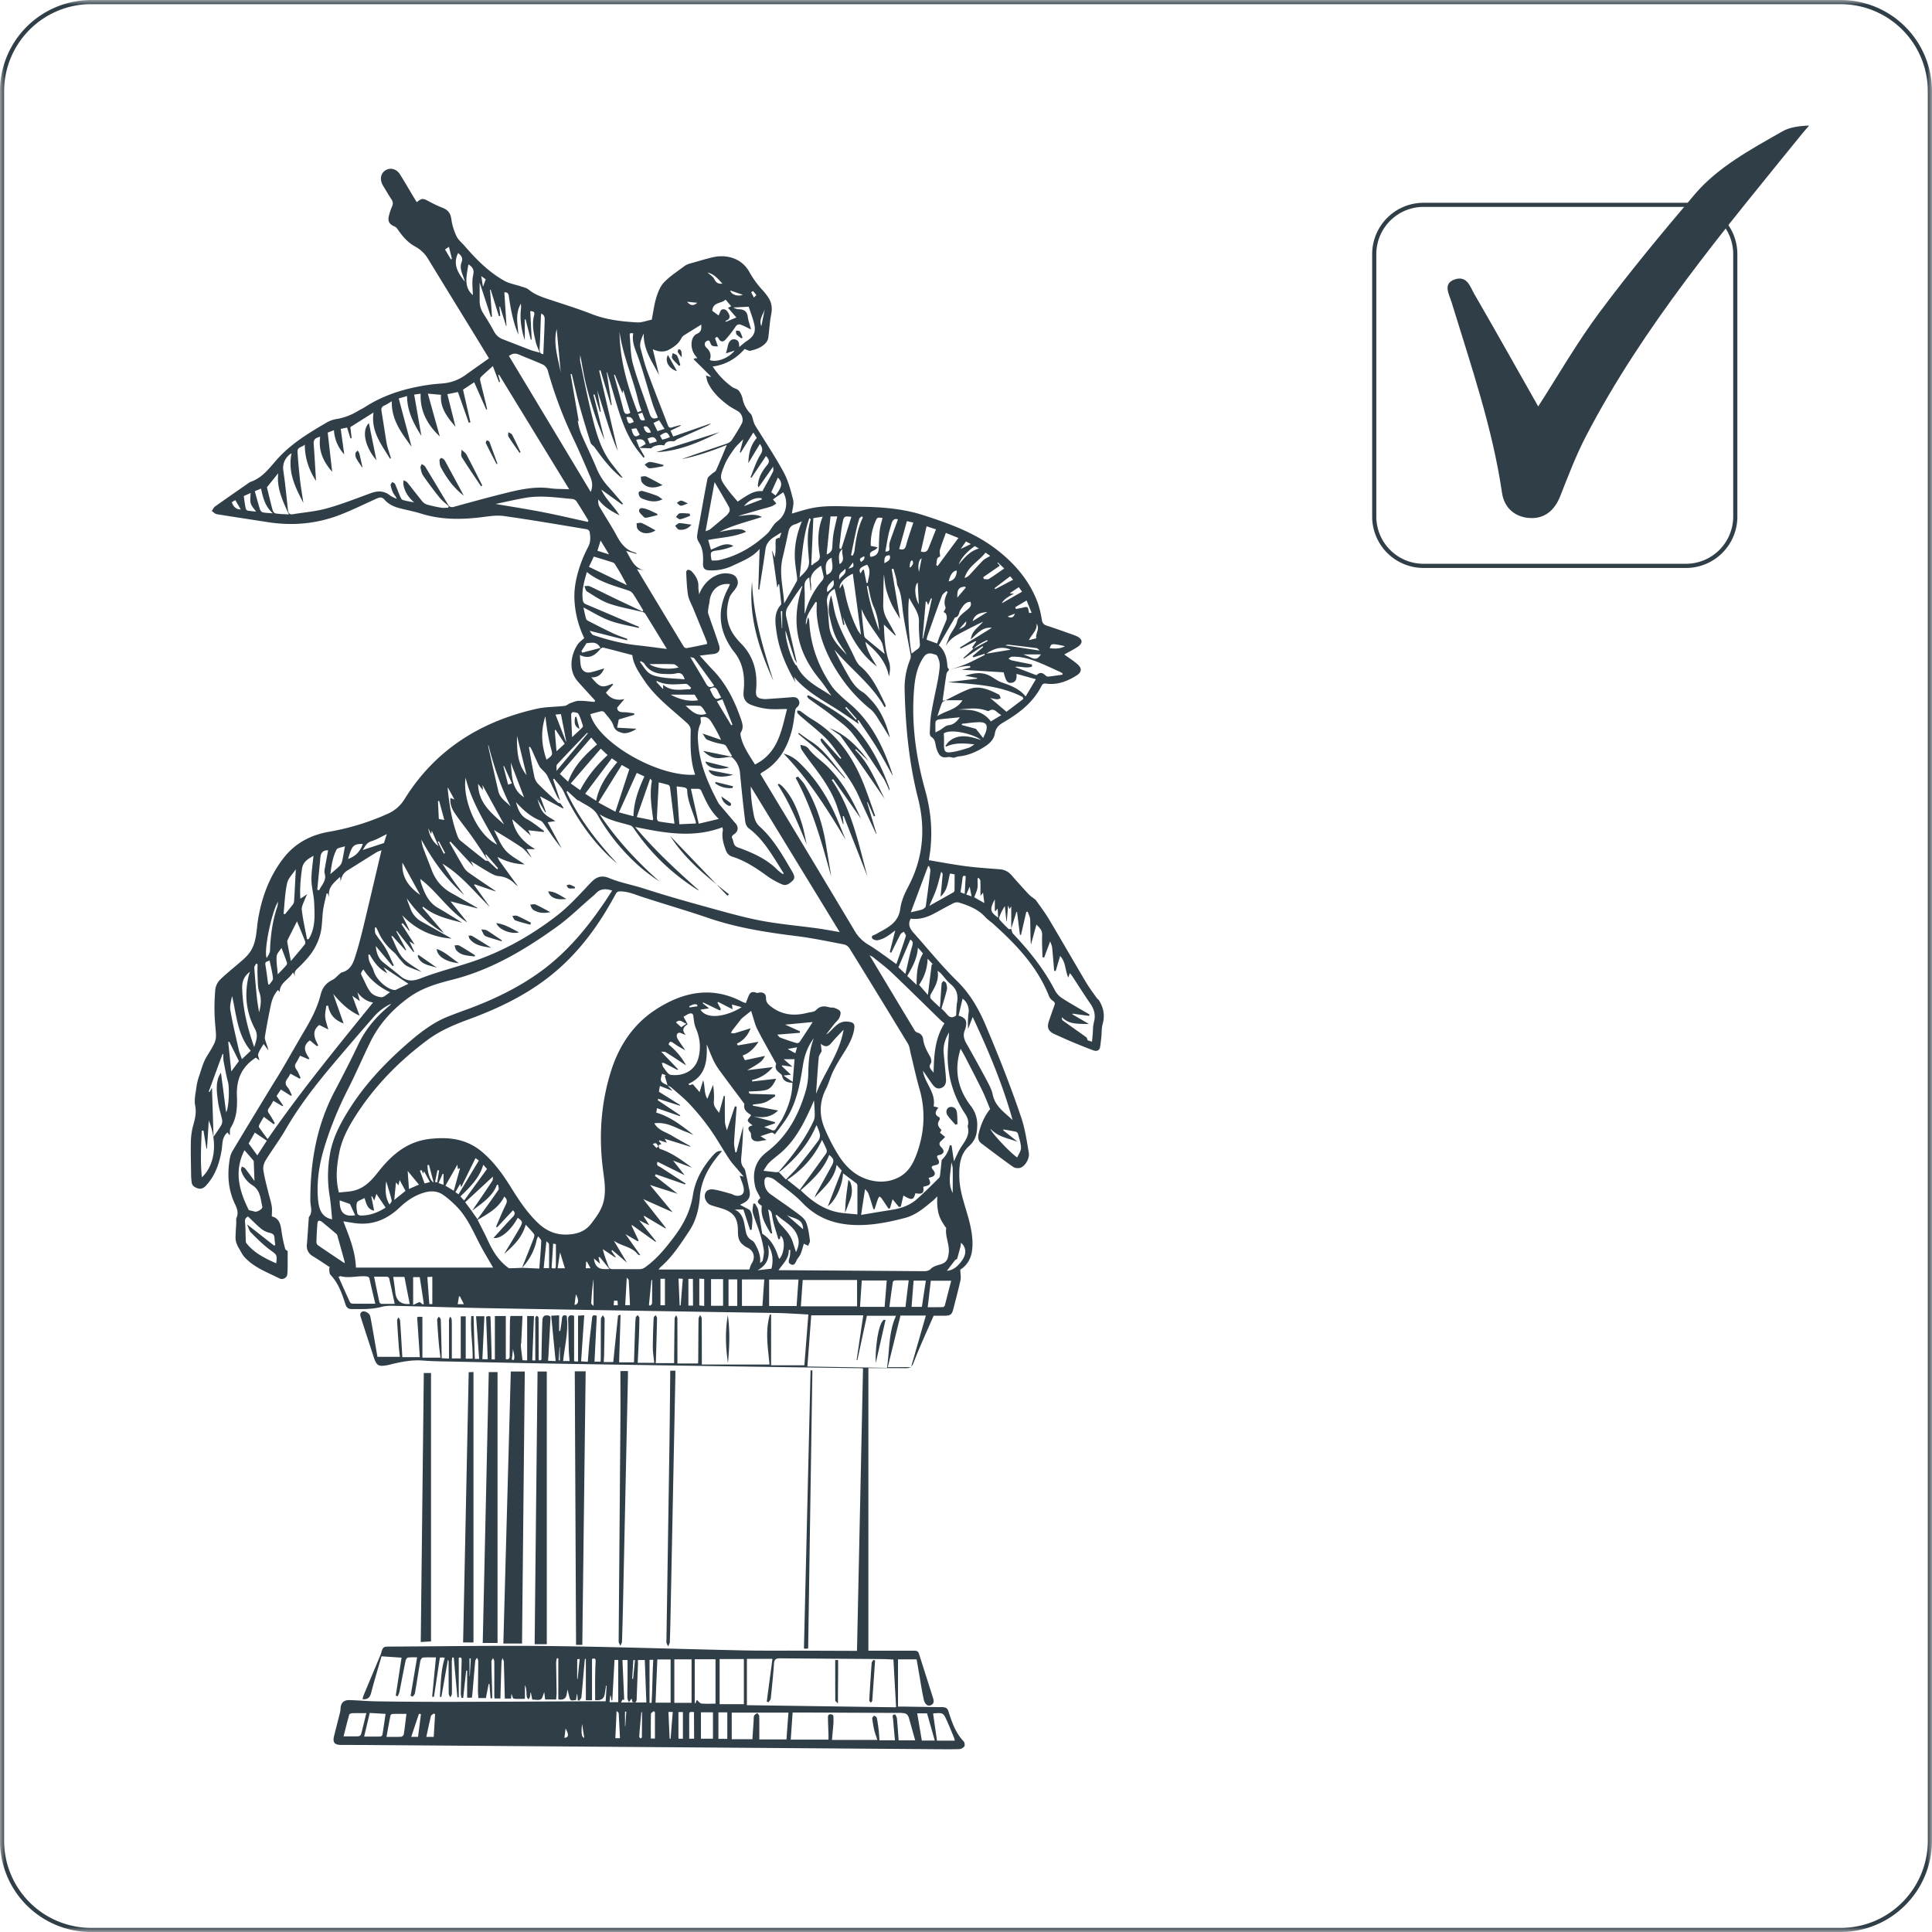 <svg width="200" height="200" fill="none" xmlns="http://www.w3.org/2000/svg"><rect width="100%" height="100%" fill="#808080" stroke="none"/><g clip-path="url(#clip0_412_1707)"><path fill="#fff" d="M0 0h200v200H0z"/><mask id="mask0_412_1707" style="mask-type:luminance" maskUnits="userSpaceOnUse" x="0" y="0" width="200" height="200"><path d="M200 0H0v200h200V0z" fill="#fff"/></mask><g mask="url(#mask0_412_1707)" fill="#303E47"><path d="M190.558 200.004H9.434a9.446 9.446 0 01-6.672-2.77 9.441 9.441 0 01-2.766-6.672V9.442A9.44 9.44 0 012.762 2.77 9.462 9.462 0 019.434 0h181.12c2.502 0 4.904.998 6.676 2.766A9.463 9.463 0 01200 9.438v181.12a9.461 9.461 0 01-9.442 9.442v.004zM9.434.43a9.005 9.005 0 00-6.368 2.644 9.01 9.01 0 00-2.64 6.368v181.12c0 2.389.953 4.68 2.64 6.368a9.015 9.015 0 006.368 2.644h181.12a9 9 0 006.368-2.644 9.034 9.034 0 002.644-6.368V9.442a9 9 0 00-2.644-6.368 9.013 9.013 0 00-6.368-2.64H9.434V.43z"/><path d="M159.23 42.08c2.045-3.172 4.004-6.595 6.368-9.77 3.107-4.17 6.453-8.202 9.844-12.197 2.385-2.81 5.779-4.636 9.073-6.514.75-.43 1.719-.563 2.77-.6-.219.252-.446.499-.657.754-8.165 10.075-16.544 20.032-22.449 31.401-1.039 2-1.838 4.109-2.661 6.197-.6 1.522-1.647 2.353-3.135 2.276-1.513-.081-2.661-1.002-2.896-2.608-.982-6.733-3.229-13.226-5.232-19.764-.244-.8-.925-1.89.324-2.324 1.294-.45 1.618.774 2.04 1.504 2.259 3.906 4.458 7.836 6.619 11.645h-.008z"/><path d="M174.538 58.794h-27.183a5.314 5.314 0 01-5.309-5.31V26.303a5.316 5.316 0 015.313-5.31h27.183a5.31 5.31 0 013.751 1.559 5.311 5.311 0 011.558 3.751v27.183c0 1.407-.56 2.758-1.558 3.752a5.31 5.31 0 01-3.751 1.557h-.004zM147.355 21.42a4.88 4.88 0 00-3.447 1.432 4.904 4.904 0 00-1.432 3.447v27.183a4.88 4.88 0 001.432 3.447 4.87 4.87 0 003.447 1.432h27.183c1.294 0 2.535-.52 3.451-1.432a4.905 4.905 0 001.432-3.447V26.298a4.88 4.88 0 00-1.432-3.447 4.872 4.872 0 00-3.451-1.432h-27.183zM48.837 125.372l.037-.053-.049.036.012.017z"/><path d="M113.638 103.458c-.418-.593-.86-1.173-1.229-1.797-1.285-2.162-2.535-4.348-3.825-6.51-.405-.681-.888-1.31-1.346-1.963a.51.51 0 00-.097-.09c-.223-.178-.471-.332-.666-.539a83.4 83.4 0 01-1.784-1.983 1.74 1.74 0 00-.56-.426 1.737 1.737 0 00-.685-.166c-1.152-.09-2.304-.166-3.448-.312-1.273-.167-2.535-.406-3.84-.625.048-.349.088-.608.125-.868.276-2.146.077-4.27-.499-6.335-.933-3.338-1.424-6.713-1.184-10.176.089-1.266.255-2.499.994-3.614.397-.605.847-.406 1.29-.268.157.049.259.377.324.596.065.211.089.434.069.657-.04.454-.106.909-.19 1.359-.22 1.144-.488 2.28-.678 3.427-.114.677-.126 1.375-.159 2.065-.008.133.061.332.163.393.369.223.393.584.466.945.045.22.114.43.207.629.227.49.507.604 1.043.515.186-.028.389.04.584.065.166-.004.348-.118.539-.134 1.002-.09 1.882-.499 2.713-1.026.499-.317.933-.755 1.022-1.343.09-.588.43-.888.889-1.156 1.646-.957 3.123-2.093 3.991-3.865a.406.406 0 01.344-.158c1.201.19 2.251-.211 3.237-.831.535-.337.58-.735.101-1.157-.45-.393-.965-.71-1.375-1.013.422-.24.941-.491 1.412-.812.551-.377.491-.795-.13-1.083-.158-.073-.328-.133-.495-.194-.864-.304-1.728-.617-2.6-.9-.296-.098-.446-.236-.502-.56a10.74 10.74 0 00-.422-1.769c-.799-2.206-2.259-3.95-4.06-5.386-2.312-1.85-5.066-2.847-7.848-3.735-2.126-.678-4.324-.832-6.534-.86-1.671-.02-3.35-.19-5.005.154-.698.146-1.38.377-2.012.555.049-.462.235-.981.122-1.431-.244-.986-.511-2-.994-2.884-.905-1.659-1.963-3.237-2.953-4.847a2.34 2.34 0 01-.166-.434c-.09-.251-.114-.563-.284-.738a3 3 0 01-.828-1.533 2.044 2.044 0 00-.401-.86c-.154-.182-.466-.223-.677-.373a7.994 7.994 0 01-2.02-2.125c1.379-.179 2.466-.852 3.301-1.81.272.09.45.212.593.18.608-.139 1.2-.345 1.626-.836.122-.146.203-.32.235-.507.11-.8.142-1.614.3-2.401.146-.726.037-1.347-.405-1.927a6.521 6.521 0 00-.414-.523 9.71 9.71 0 01-1.436-1.955c-.807-1.46-2.405-1.854-3.808-1.525-.787.186-1.582.438-2.377.657-.203.053-.39.146-.56.268-.71.535-1.468 1.022-2.076 1.65-.398.414-.641 1.023-.811 1.582-.232.755-.325 1.55-.475 2.3-.535.105-1.034.312-1.513.284-1.594-.093-3.176-.268-4.693-.86-1.362-.535-2.758-.97-4.145-1.428-.843-.28-1.69-.527-2.397-1.115-.215-.178-.535-.235-.81-.329-.56-.19-1.173-.284-1.68-.563-1.627-.905-2.916-2.215-4.125-3.61-.292-.337-.67-.633-.852-1.022a6.174 6.174 0 01-.535-1.773c-.081-.596-.333-.936-.876-1.151a13.315 13.315 0 01-1.48-.698c-.572-.312-.706-.32-1.221.101-.093-.154-.187-.3-.28-.45-.487-.811-.957-1.634-1.464-2.438-.353-.555-.966-.71-1.46-.43-.511.293-.65.917-.337 1.521.049.09.105.179.158.268.248.406.483.82.746 1.209.167.243.207.458.09.738-.146.34-.264.69-.35 1.05-.12.528.09.848.58 1.039.139.065.256.17.337.3.491.71 1.039 1.37 1.817 1.789.56.304 1.03.754 1.351 1.306 1.424 2.336 2.86 4.668 4.291 7a975.799 975.799 0 011.996 3.265c-.807.572-1.594 1.124-2.373 1.683a4.685 4.685 0 01-2.328.905c-.454.044-.913.065-1.367.13-2.397.336-4.688.985-6.745 2.311-.247.159-.519.284-.774.434a6.16 6.16 0 01-2.142.812 2.997 2.997 0 00-.965.312c-1.907 1.103-3.8 2.239-5.285 3.918-.791.896-1.5 1.874-2.701 2.283a1.33 1.33 0 00-.3.187c-1.132.787-2.264 1.565-3.379 2.364-.146.106-.227.309-.337.463.17.113.329.3.511.328 1.765.292 3.537.552 5.305.828 2.604.41 5.14.162 7.589-.807 1.209-.479 2.377-1.055 3.565-1.59.308-.138.608-.276.888.044.447.52 1.035.775 1.68.933.701.179 1.42.313 2.105.527 2.02.641 4.072.641 6.148.398.8-.093 1.635-.252 2.422-.142 2.883.402 5.755.9 8.627 1.375a.413.413 0 01.275.247c.09.54.126 1.067-.158 1.594a12.8 12.8 0 00-.84 1.955c-.393 1.168-.644 2.353-.567 3.614a10.255 10.255 0 001.006 3.85c-.268.259-.556.453-.726.73-.585.932-.962 2.49-.025 3.657.158.195.329.382.5.568.457.507.92 1.01 1.382 1.513l-.065.146c-.54-.044-1.079-.126-1.614-.117-.3 0-.6.142-.888.243-.203.073-.381.255-.584.28-.97.117-1.963.089-2.908.304-5.792 1.302-10.497 4.23-13.677 9.357a3.842 3.842 0 01-1.711 1.5 25.278 25.278 0 01-6.048 1.862c-1.955.333-3.573 1.197-4.77 2.742-1.456 1.886-2.267 4.08-2.64 6.42-.178 1.132-.138 2.312-.827 3.302a4.17 4.17 0 01-.698.767c-.783.693-1.614 1.338-2.368 2.064a1.8 1.8 0 00-.524 1.042 21.404 21.404 0 00-.048 3.144c.154 2.194.365 1.845-.832 3.784-.377.612-.56 1.355-.799 2.044a6.077 6.077 0 00-.284 1.201c-.08.612-.235 1.253-.121 1.837.142.71 0 1.33-.183 1.991a6.839 6.839 0 00-.26 1.692c-.028 1.18.009 2.364.025 3.544.004.252.024.503.06.751.05.341.305.487.597.588.357.126.649-.016.88-.268.957-1.038 1.395-2.312 1.622-3.678.106-.637.017-1.339.605-1.83.089.11.166.207.24.305.027-.28-.03-.597.096-.795.641-1.018.686-2.187.641-3.29-.073-1.74.515-3.034 1.963-3.966l.361.288c-.049-.26-.178-.511-.113-.69.125-.357.36-.677.555-1.014l.479.649c-.024-.251-.126-.466-.195-.685-.073-.236-.19-.495-.154-.718a80.25 80.25 0 01.604-3.225c.122-.588.333-1.148.75-1.606l.18.195c.007-.961.932-1.229 1.374-2.02l.272.483c-.22-.406-.06-.653.227-.913.304-.284.592-.58.864-.888.77-.84 1.306-1.817 1.53-2.937.141-.718.12-1.468.226-2.198.081-.58.24-1.152.365-1.728l.118.029.154.38c-.207-1.009.49-1.512 1.123-2.116.025.21.04.357.057.49.065-.49.268-.88.69-1.143 1.014-.633 2.024-1.274 3.042-1.902.13-.082.288-.114.503-.2-.037.139-.053.187-.065.24-.613 2.588-1.213 5.18-1.838 7.763-.263 1.075-.543 2.15-.888 3.2-.21.65-.556 1.253-1.318 1.44-.09.02-.166.114-.248.178-.243.203-.454.471-.73.601-.669.32-1.05.831-1.224 1.537-.329 1.322-.954 2.51-1.643 3.675-.807 1.362-1.582 2.741-2.38 4.104-.338.576-.699 1.136-1.047 1.704-1.35 2.222-2.706 4.445-4.044 6.684-.142.243-.24.511-.284.787-.28 1.626-.187 3.216.54 4.729.214.446.373.884.162 1.391-.07.166-.029.381-.037.572-.028.515-.069 1.026-.073 1.541.004.199.045.397.118.584.069.178.15.349.251.507.179.304.329.637.564.888.99 1.079 2.352 1.566 3.618 2.203.081.04.17.06.26.056a.565.565 0 00.458-.251.568.568 0 00.09-.252c.048-.482.032-.969.036-1.456v-.932c-.045-.037-.224-.114-.252-.228a13.325 13.325 0 01-.365-1.691c-.101-.738-.178-1.46-1.022-1.667 0-.377.049-.73-.012-1.067-.093-.535-.268-1.058-.394-1.589-.178-.731-.38-1.461-.478-2.203-.04-.312.089-.702.26-.977.66-1.067 1.423-2.077 2.052-3.164 1.346-2.332 2.98-4.453 4.704-6.51a377.285 377.285 0 014.397-5.126 5.408 5.408 0 011.837-1.387 1.618 1.618 0 01-.312.312c-1.294 1.091-2.364 2.344-3.099 3.898-.77 1.63-1.602 3.236-2.441 4.834-1.882 3.557-2.543 7.382-2.527 11.361 0 .564.284 1.152-.146 1.679-.016.02-.012.057-.016.089-.065.929-.122 1.862-.199 2.791-.045.555.19.924.657 1.204.596.357 1.164.751 1.748 1.132l-.101.053c.04.243 0 .571.142.717.831.868 1.196 1.964 1.553 3.063.11.332.288.482.64.482 1.035 0 2.07.045 3.087-.227.422-.113.88-.122 1.319-.109 3.362.077 6.72.194 10.083.251 9.79.175 19.581.337 29.368.487 1.136.02 2.267.101 3.42.158-.143 1.785-.28 3.541-.414 5.261h-3.444v-5.257h-.126c-.507 1.72-.202 3.468-.036 5.175h-7.009c0-1.638 0-3.192-.008-4.745 0-.13-.11-.256-.166-.385-.057.129-.162.263-.166.393-.02 1.436-.025 2.872-.033 4.307 0 .114-.016.228-.02.325h-2.133c0-1.586 0-3.115-.004-4.632 0-.126-.078-.247-.118-.373-.057.118-.166.231-.166.349-.029 1.334-.037 2.66-.053 3.995v.62h-1.902c.008-.158.016-.275.02-.393.04-1.424.085-2.839.113-4.263 0-.101-.093-.207-.145-.312-.07.089-.2.178-.203.268a69.988 69.988 0 00-.09 3.058c0 .535.094 1.075.146 1.61h-1.711c.04-.811.081-1.578.113-2.344.029-.767.057-1.542.061-2.312 0-.089-.117-.187-.178-.284-.07.089-.19.174-.199.268-.04.356-.053.709-.065 1.066-.04 1.18-.08 2.361-.117 3.557H64.09c.049-1.642.102-3.253.15-4.928-.162.057-.255.073-.26.094-.17 1.594-.328 3.192-.494 4.802h-.99c.017-.272.037-.503.041-.738.02-1.246.045-2.483.053-3.728 0-.125-.118-.255-.179-.381-.073.13-.203.26-.207.393-.016 1.319-.008 2.637-.012 3.955 0 .158-.012.312-.02.466h-.629l.236-4.749c-.317-.106-.459-.073-.487.227-.081.811-.19 1.618-.272 2.425-.069.69-.114 1.379-.17 2.105l-.694-.044c.11-1.61.215-3.176.325-4.77l-.641.045v4.741h-.337c-.024 0-.044-.032-.073-.057v-4.672c-.462-.13-.637-.008-.62.426.04 1.05.044 2.101.073 3.151.012.377.052.751.08 1.107h-.669c.167-1.589.58-3.123.366-4.692-.35-.118-.47.008-.495.345-.029.413-.11.823-.17 1.237l-.114-.009v-1.614l-.82.041c.155 1.602.305 3.139.459 4.697l-.795-.037c.02-.207.04-.365.049-.523.072-1.282.137-2.568.21-3.849.013-.223-.077-.296-.304-.321-.466-.048-.523.272-.535.58-.045 1.225-.07 2.45-.093 3.675-.005.191.089.434-.272.389-.008-.101-.02-.19-.02-.28 0-1.289 0-2.575-.005-3.865.009-.101 0-.207-.02-.308-.02-.065-.11-.105-.166-.158-.049.057-.126.109-.146.178-.016.102-.02.207-.012.309v4.149l-.313-.017c.061-1.553.122-3.066.179-4.591h-.706v4.6l-.482-.021c-.061-.499-.122-.977-.17-1.468 0-.118.015-.239.036-.357l.134-2.758h-1.254c-.02.199-.048.373-.048.548-.012 1.212-.02 2.425-.029 3.638 0 .238-.132.334-.397.288v-4.47H51.23v4.494h-.34v-.462a565.955 565.955 0 00-.106-3.732c-.012-.332-.028-.332-.462-.235.056 1.456.11 2.928.166 4.405h-.552l.207-4.445h-.86c.11 1.5.211 2.952.317 4.416h-.446c-.045-1.496-.09-2.969-.13-4.441l-.24.008c-.105 1.464.17 2.937.142 4.409h-.713v-4.384h-.516v4.36h-.924v-2.884c0-.385.004-.771-.017-1.156-.004-.105-.1-.203-.154-.304a2.295 2.295 0 00-.121.328 1.026 1.026 0 000 .223v3.809l-.763-.041v-.535c-.028-1.156-.049-2.312-.089-3.464 0-.105-.13-.207-.203-.312-.06.109-.178.223-.17.328.04.8.097 1.594.166 2.393.045.512.114 1.023.175 1.534h-1.87v-4.214c-.126-.013-.199-.025-.268-.025-.093.008-.187.025-.276.041.093 1.399.187 2.79.28 4.145H41.65c-.077-1.306-.146-2.547-.231-3.788-.008-.118-.118-.232-.178-.345-.05.118-.138.243-.134.357.048.9.113 1.801.178 2.705.025.345.073.69.114 1.038h-2.324c-.102-.571-.195-1.123-.292-1.675-.15-.843-.284-1.691-.459-2.531-.065-.316-.596-.6-.831-.47-.32.178-.178.466-.102.71.41 1.281.832 2.559 1.246 3.841.356 1.099.495 1.18 1.667.949.056-.012.113-.033.17-.049 1.095-.268 2.194-.478 3.33-.389.535.04 1.066.065 1.602.077 4.753.097 9.507.203 14.26.28 9.791.154 19.578.3 29.37.434.1 0 .198.016.303.028-.207 9.75-.413 19.472-.624 29.231h-.503l-5.399-.02c-2.015-.009-4.031.016-6.047-.029-6.59-.142-13.178-.369-19.768-.446-5.524-.065-11.049.028-16.573.053-.774 0-.782.012-.993.754a1.752 1.752 0 01-.082.203c-.571 1.363-1.143 2.725-1.711 4.092a3.39 3.39 0 00-.106.398c.564.048.771-.199.893-.682.332-1.285.726-2.555 1.066-3.759l2.077.142c-.203 1.326-.402 2.628-.6 3.934l.198.061c.073-.138.134-.284.179-.434.219-1.087.418-2.182.645-3.269.024-.122.162-.297.268-.309.304-.024.612-.028.92-.016a2477.5 2477.5 0 01-.673 3.979l.215.089c.081-.113.21-.223.231-.345.195-1.111.357-2.222.556-3.329.024-.138.158-.357.26-.37.45-.04.904-.016 1.362-.016a2164.18 2164.18 0 01-.393 4.064l.186.02c.203-1.35.406-2.701.613-4.064.065 0 .15-.016.239-.016.085 0 .166.016.272.033-.426 1.334-.406 2.689-.515 4.035l.158.021c.227-1.286.45-2.568.677-3.853.049.06.077.137.073.219 0 1.095 0 2.19.012 3.285 0 .134.11.267.167.397.056-.13.162-.255.162-.385.008-1.083-.008-2.162-.012-3.245 0-.166.024-.328.04-.495l.166-.012c.126 1.379.248 2.754.374 4.133l.142-.012v-4.092c.296-.09.308.089.3.304a469.298 469.298 0 00-.09 3.374c.009.159.033.317.07.471h.178c.105-.941.207-1.878.312-2.815h.098v2.803h.49c.02-.187.049-.357.065-.536.094-1.091.179-2.182.284-3.273.012-.113.122-.223.187-.328.04.109.121.223.121.336 0 1.022-.02 2.044-.028 3.067 0 .247.028.494.045.77h.778l.284-1.464.081.016.118 1.481.17-.013v-.458c-.028-1.111-.065-2.222-.08-3.334 0-.121.105-.247.161-.369.05.122.134.243.134.361.009 1.156 0 2.308 0 3.46 0 .113.013.231.02.361h.613c.037-1.274.069-2.539.114-3.805.004-.121.08-.243.121-.365.045.122.09.244.126.365a.654.654 0 010 .179c.033 1.208.065 2.417.093 3.638h.645c.016-.191.029-.353.045-.495.073.17.126.479.227.499.36.061.738.024 1.164.024v-1.423c.09.19.142.397.154.608.02.207.012.418.045.621.016.089.11.166.166.247a.862.862 0 00.162-.251c.025-.142.04-.288.04-.434h.053c.045.227.09.45.138.709.317 0 .662.09.889-.028.178-.089.223-.446.357-.742l.089.758h1.144c.016-.251.044-.482.044-.718-.012-1.038-.036-2.072-.048-3.111.012-.15.04-.3.08-.446l.147.025v4.242c.503.089.79-.082.864-.515.02-.134.044-.268.089-.519.089.381.146.641.219.896.113.406.413.179.66.211l.09-.604h.04l.05.604.13.069c.088-.122.234-.235.247-.361.121-1.221.218-2.442.328-3.666.008-.106.028-.207.045-.309l.089.008v4.271h.637v-4.271c.288-.109.381-.02.373.248a52.111 52.111 0 00-.049 1.776c-.008.751 0 1.501 0 2.231.584.076.914-.127.99-.608.045-.296.093-.593.142-.893l.057.008c-.033.532-.065 1.075-.102 1.623h-2.498c-4.608.02-9.211.048-13.819.057-2.474 0-4.944-.017-7.418-.053-.929-.012-1.861-.106-2.79-.13-.593-.016-.905.308-.917.888a2.251 2.251 0 01-.065.434c-.199.799-.41 1.598-.608 2.409-.159.633.044.901.693.909.994.008 1.984 0 2.977.012l57.995.426c1.006.008 2.016.02 3.026 0a.762.762 0 00.3-.081.758.758 0 00.248-.191c.08-.105.044-.413-.053-.519-.852-.892-1.229-2.012-1.59-3.139-.105-.337-.324-.414-.637-.418-1.334-.012-2.668-.036-4.003-.057h-.576v-4.891h1.927c.069.397.134.758.194 1.123.179 1.006.325 2.016.54 3.014.11.515.422.738.71.621.474-.199.312-.572.207-.909-.467-1.48-.942-2.957-1.408-4.437-.09-.272-.268-.308-.51-.308-1.084.004-2.163 0-3.246 0h-1.48v-29.251c1.245 0 2.519-.009 3.788.008.24 0 .426-.013.576-.11h-2.356c.446-1.813.88-3.585 1.314-5.341h2.628c-.515 1.8-1.014 3.536-1.517 5.284a1 1 0 00.243-.393c.621-1.635 1.367-3.229 2.081-4.875h1.132c.6 0 .758-.118.904-.694.252-.989.52-1.975.738-2.969.07-.308-.004-.649-.016-1.107 1.253-.791 1.375-2.174 1.201-3.63a13.378 13.378 0 00-.451-2.028c-.365-1.282-.819-2.539-.851-3.89-.033-1.18.069-2.397.977-3.212.702-.628.86-1.253.876-2.145a3.143 3.143 0 00-.689-2.073c-1.339-1.764-1.724-3.699-1.03-5.889.202.369.397.698.567 1.034.576 1.12 1.156 2.231 1.708 3.362.284.589.507 1.205.779 1.854-.556.669-.958 1.566-1.185 2.535-.089.373-.065.758.276 1.014 1.087.819 2.174 1.643 3.285 2.429.11.065.232.11.361.126.126.016.256.008.382-.024.535-.179.985-.99.888-1.562-.215-1.233-.385-2.458-.795-3.67-1.083-3.217-2.332-6.356-3.654-9.479-.735-1.744-1.627-3.301-2.998-4.644-1.582-1.553-2.98-3.29-4.461-4.948-.394-.438-.65-.892-.32-1.493.867.11 1.662-.117 2.42-.527.666-.357 1.323-.73 1.996-1.067a.844.844 0 01.58-.073c1.006.317 1.983.686 2.722 1.501.227.251.519.442.774.665 2.401 2.15 4.608 4.445 5.821 7.516.085.203.227.377.409.499.207.138.231.267.15.478-.19.511-.365 1.03-.543 1.546-.268.754-.098 1.135.628 1.448.556.243 1.104.502 1.663.738.751.312 1.501.62 2.264.904.397.146.661.008.721-.336.057-.345.094-.702.13-1.055.045-.446.017-.9.134-1.322.268-.966.077-1.813-.483-2.608l-.024.053zM46.679 26.85l-.612-1.026.406-.272.308 1.245-.106.053h.005zm.743-.649c.32.235.535.503.36.953-.194.503-.016.986.163 1.456.06.158.11.325.187.564-.73-.925-1.282-1.813-.71-2.977v.004zm1.561 2.28c-.158.673-.036 1.41-.036 2.068-.994-.876-.629-2.024-.459-3.188.422.288.629.535.491 1.12h.004zm-28.087 93.39c-.17-1.614-.077-3.216-.012-4.822l.178-.016.309 1.869h.06c.057-.932.118-1.861.179-2.904.941 2.288.637 4.616-.71 5.877l-.004-.004zm2.51-6.724a917.27 917.27 0 00-.535-4.113c-.093.158-.178.32-.255.491-.3.86-.15 1.736-.037 2.595.078.609.296 1.201.414 1.805a.863.863 0 01-.09.552c-.214.377-.482.73-.798 1.209l-.162-5.086-.248.446-.09-.033c.48-1.306.954-2.608 1.433-3.906l.069.009c.012.259 0 .523.044.774.138.722.268 1.448.459 2.154.137.515.109 2.596-.207 3.103h.004zm.536-4.235l-.316-3.05.113-.02.99 2.004c-.231.316-.458.628-.79 1.07l.003-.004zm1.1-1.269c-.127-.369-.256-.678-.33-1.002-.307-1.355-.632-2.701-.867-4.068-.081-.467.08-.978.182-1.46.454 1.947.536 3.991 1.927 5.662l-.913.868zm1.273-1.245c-.726-2.065-1.184-4.02-1.245-6.068-.02-.742.194-1.282.807-1.732-.049.158-.102.288-.134.422-.462 1.91-.268 3.772.649 5.496.369.689.13 1.192-.077 1.882zm.503-3.614c-.081-.527-.167-.949-.211-1.375a106.46 106.46 0 01-.284-3.216c-.012-.142.122-.293.186-.439l.15.05c0 .425-.02.847.005 1.273.032.543-.004 1.115.174 1.614.247.689.183 1.322-.016 2.097l-.004-.004zm2.9-13.34c.117-.531.592-.978.904-1.464-.06 1.144-.11 2.23-.178 3.313a.73.73 0 01-.166.39c-.248.324-.516.637-.771.953l-.154-.036c.11-1.051.138-2.126.369-3.156h-.004zm-.937 1.894c-.033.24-.029.385-.073.515-.5 1.468-.702 2.981-.755 4.527-.008.275-.194.543-.344.794-.333-.693.503-4.749 1.172-5.836zm-.9 8.59l-.118-.028c-.094-.673-.179-1.346-.288-2.016-.07-.41.26-.332.43-.458.13.645.296 1.245.353 1.854.02.202-.244.434-.378.653v-.005zm1.76-2.007c-.26.296-.536.576-.888.945-.053-.702-.159-1.29-.118-1.87.016-.276.3-.535.503-.872.219.58.401 1.047.567 1.521a.418.418 0 010 .142.38.38 0 01-.06.13l-.004.004zm1.91-2.158c-.438.552-.9 1.083-1.44 1.724-.142-.742-.264-1.343-.369-1.947a.415.415 0 01.04-.252c.321-.644.645-1.285.962-1.91.276.665.56 1.343.831 2.028a.402.402 0 01.029.183.4.4 0 01-.049.178l-.004-.004zm.515-.738a1.935 1.935 0 01-.146.21l-.138-.007c-.186-1.014-.426-2.02-.54-3.042-.04-.373.216-.783.35-1.172.065-.154.138-.3.219-.447l-.718.463c-.07-1.087.032-2.073.166-3.07.105-.78.657-1.047 1.192-1.375-.077.86-.223 1.69-.21 2.522.012.791.251 1.574.284 2.365.044 1.196.145 2.421-.455 3.545l-.004.008zm1.558-7.11a1.217 1.217 0 00-.009.527c.207.726-.324 1.164-.572 1.712l-.202-.045c.11-1.115.223-2.222.324-3.342.045-.519.309-.766.8-.742-.114.628-.232 1.253-.341 1.886v.004zm1.788-.75a.958.958 0 01-.231.45c-.28.28-.588.527-.981.876.117-.95.251-1.789.64-2.54.106-.202.556-.23.872-.344-.11.58-.186 1.075-.296 1.562l-.004-.004zm17.757 51.631l-.187-.053.126-1.123c.029.393.243.803.065 1.176h-.004zm4.79.033h-.13l.093-1.367h.033v1.367h.004zm-9.325 32.666h-.032v-1.813h.138l-.106 1.813zm11.162.316h-.048c0-.681 0-1.363.008-2.044a1.95 1.95 0 01.251-.029c-.073.735-.142 1.404-.21 2.077v-.004zm-22.705 5.93c-.482.02-.969.008-1.525.008.2-.783.377-1.517.584-2.243.02-.073.187-.15.284-.154.483-.016.966-.008 1.489-.008-.187.754-.357 1.484-.552 2.206-.024.085-.182.187-.28.191zm2.495-.142a.287.287 0 01-.21.166c-.545.012-1.088.004-1.68.004l.58-2.446 1.638.098c-.11.754-.21 1.468-.328 2.178zm2.214-.061a.402.402 0 01-.101.158.37.37 0 01-.166.093c-.483.025-.97.013-1.526.013.147-.791.272-1.521.422-2.247.012-.061.154-.126.236-.13.47-.012.94-.004 1.407-.004-.09.754-.166 1.44-.272 2.121v-.004zm1.477.26h-.706c.28-.844.54-1.619.799-2.389l.207.044-.3 2.345zm1.618.004h-.763c.159-.739.305-1.452.483-2.166.028-.106.203-.179.312-.26l.11.089c-.045.771-.09 1.546-.138 2.337h-.004zm13.534.097c.04-.329.081-.649.122-.969.361.665.32.932-.122.969zm1.83-1.44c.08.539.15.969.219 1.436-.263-.019-.336-.498-.22-1.436zm34.71-111.253c-.207.142-.398.304-.588.454-.268-.928-.475-4.903-.26-5.76.406.853 1.05 1.514 1.01 2.503-.028.734.033 1.477.093 2.215.025.272-.04.442-.255.592v-.004zm-.8-8.493a3.89 3.89 0 01.046-.434.715.715 0 01.133-.252c.013-.016.138.02.142.041.02.11.049.24.008.333a1.763 1.763 0 01-.251.344l-.077-.032zm1.384 7.382l-.057-.008c.114-1.27.223-2.535.333-3.805l.105-.008.146.357.292-.694.098.033c-.305 1.375-.609 2.75-.917 4.125zm.369.125c.02-.133.053-.263.09-.389.49-1.391.977-2.782 1.5-4.165.073-.195.304-.325.462-.487l.122.113c-.227.503-.446.994-.219 1.57.049.126-.126.34-.199.515.276.033.426.475.268.868-.207.507-.426 1.006-.633 1.513-.113.284-.21.576-.308.856l-1.083-.39v-.004zm1.602 6.522c.049-.113.24-.17.37-.251h1.74c-.625 1.03-1.757 1.054-2.593 1.65.163-.49.297-.953.48-1.395l.003-.004zm-.255 2.856c-.106.06-.215.113-.434.227 0-.438-.02-.779.016-1.116.012-.089.199-.215.316-.227.73-.089 1.46-.154 2.194-.227-.312.438-.628.759-1.172.82-.324.04-.612.348-.92.53v-.007zm.693 1.683c.925-.422 1.902-.337 2.912-.223-.203.121-.389.284-.604.357-.576.178-1.156.36-1.744.446-.681.097-.8-.053-.807-.746 0-.207.008-.414.004-.621 0-.187-.016-.377-.025-.564.743-.551 3.237.114 3.845.673-1.082-.348-2.173-.685-3.212.074-.186.137-.316.356-.47.535.028.032.065.053.097.077l.004-.008zm4.113-1.586c-.061.21-.166.402-.3.706-.268-.337-.471-.6-.747-.95l-1.464-.397.008-.126c.605-.06 1.209-.162 1.813-.166.69 0 .876.28.69.933zm.499-1.01c-.88-1.176-2.146-1.261-3.456-1.217.99-.101 1.975-.251 2.945.073.097.033.235.098.296.057.604-.385.823.223 1.306.426l-1.091.657v.004zm3.597-2.592c-.693-.843-1.586-1.135-2.482-1.452-.462-.162-.86-.503-1.31-.722-.823-.397-1.659-.219-2.49.033l1.265.231c0 .02-.004.045-.008.069l-3.005.37c2.66.206 5.317.287 7.738 1.536l.049.203-1.74 1.322-1.683-1.432c.215.061.434.106.657.138.142.013.288-.06.434-.097-.065-.138-.098-.349-.203-.401-.99-.479-2.004-.978-3.127-.54-.82.317-1.59.755-2.38 1.14l-.31.044c.135-.953.256-1.877.406-2.798.025-.146.179-.272.268-.406-.06-.105-.162-.207-.17-.316-.057-.811-.195-1.59-.897-2.219l1.667-2.867c.463-.073.398-.535.58-.807.256-.377.475-.8 1.022-.828.146.357-.008.552-.275.783-.41.357-.982.734-1.08 1.189-.15.717-.689 1.168-.896 1.813-.08.255-.218.494-.28.778.39-.75 1.092-1.103 1.781-1.464.69-.361 1.359-.706 2.065-1.03-.455.56-1.173.92-1.27 1.833.665-.604 1.193-1.318 2.182-1.209l-3.305 2.04.065.11 1.557-.775.057.061c-.138.195-.28.385-.402.584-.016.029.057.11.098.167l-1.018.936.064.065c.637-.43 1.278-.86 1.915-1.285l.069.093c-.369.312-.734.629-1.104.94l.094.127 1.144-.365.044.105c-.612.304-1.213.633-1.837.904-.535.232-1.091.398-1.635.593.637-.179 1.27-.37 1.931-.345l.036.158-.9.231 4.348.268c.211.888.393 1.14.791 1.087.499-.065.568-.442.539-.929l2.004.556c-.365.616-.694 1.168-1.059 1.78h-.004zM98.21 60.185c.146-.69.474-1.127.835-1.115-.012.633-.316 1.038-.835 1.115zm1.662.536l.114.097c-.296.349-.592.698-.884 1.046-.025-.86.138-1.058.766-1.14l.004-.003zm-.596 4.42l.742-.827c.037.58-.41.657-.742.832v-.004zm1.404-.839c.223-.633.584-.856 1.541-.95l-1.541.95zm3.962 2.949l-2.535.417c.779-.54 1.598-.81 2.531-.413l.004-.004zm-3.857-.09c.393-.425.9-.657 1.399-.904l.061.105-1.46.8zm9.462-.267c-.551.3-1.054.251-1.573.215.134-.515.178-.52 1.573-.215zm-.636 2.6c.129.06.255.133.381.202v.146c-.471.065-.945.138-1.416.195a.402.402 0 01-.296-.069c-.296-.292-.588-.454-.953-.097-.032.032-.162-.02-.239-.049-.71-.272-1.42-.543-2.016-.775.475-.125 1.136.175 1.752-.036l.017-.223c-.702-.142-1.4-.276-2.102-.426-.121-.028-.231-.118-.348-.178.121-.07.239-.195.365-.2.977-.04 1.898.236 2.79.597.694.28 1.375.604 2.061.917l.004-.005zm-2.921-1.44c-.117-.057-.243-.102-.365-.154-.105-.045-.21-.082-.401-.155h1.833c-.336.487-.564.552-1.067.309zm.929-.71l-3.553-.535c.118-.029.211-.082.296-.073.978.113 1.963.227 2.945.36.097.009.182.138.312.244v.004zm-3.317-3.52l.758-.3c-.126.409-.389.49-.758.295v.004zm2.972 2.255l-.766.19c.296-.612.872-.998.799-1.703.377.539-.134.993-.033 1.508v.005zm-.474-2.64l-.268.015c-.065-.23-.069-.527-.19-.592-.146-.077-.398.037-.605.073-.186.033-.373.073-.559.114-.029-.065-.053-.13-.082-.195l1.177-.69.523 1.274h.004zm-.998-2.183l-2.085 1.192c.109-.292.524-.623 1.246-.993a1.89 1.89 0 00-.215-.012.283.283 0 01-.207-.037l.929-.624.332.474zm-.925-1.245l-1.853.977c-.02-.036-.045-.069-.065-.105l1.61-1.225.304.349.004.004zm-1.577-1.789l.657.629c-.552.381-1.059.75-1.594 1.079-.13.077-.345.012-.519.012l-.057-.195 1.719-1.188-.259-.292.053-.045zm-1.278-1.014l.483.34c-.272.171-.552.285-.751.48-.49.482-.936 1.01-1.411 1.512-.134.138-.304.24-.49.292.34-1.2 1.455-1.707 2.165-2.624h.004zm-2.024-1.156l.507.268-1.05.507c.219-.316.373-.531.535-.77l.008-.005zm.909.479l.43.251c-.97.276-1.513.986-2.093 1.651.328-.803.937-1.37 1.663-1.902zm-3.582 1.083c-.012-.252-.085-.495-.024-.694.17-.58.394-1.14.612-1.756l1.302.527-2.15 2.9-.15-.097c.098-.337-.036-.779.41-.88zm-1.411-3.135l.977.32c-.267.685-.527 1.343-.794 2-.122.3-.35.425-.771.292.195-.852.39-1.712.592-2.612h-.004zM95.41 57.8c-.097.483-.187.945-.28 1.404-.138-.698-.016-1.27.284-1.404h-.004zm-.406 2.507c.04.799.077 1.529.11 2.255-.426-.754-.495-1.963-.106-2.255H95h.004zm-1.127-6.36l.67.15c-.256.791-.536 1.558-.743 2.34-.102.378-.256.536-.718.394.268-.965.527-1.91.795-2.884h-.004zm-1.915 1.432c.09-.401.22-.795.333-1.192.11-.382.333-.54.657-.414-.292.799-.58 1.566-.84 2.336a1.49 1.49 0 00-.04.612c.024.268-.069.394-.418.37.106-.576.19-1.152.313-1.716l-.005.004zm.134 2.105c.163.483-.194.625-.547.82.008-.427-.049-.832.551-.82h-.004zm-1.249-.831l-.706-.142a5.95 5.95 0 01.459-2.475c.207-.486.198-.49.762-.421-.097.413-.235.819-.284 1.233-.069.612-.085 1.233-.101 1.85-.016.575-.28.904-.876.94-.24-.649.507-.543.75-.985h-.004zm.325 9.649c.239.356.267.855.417 1.403-.73-.6-1.354-1.111-1.975-1.63a.431.431 0 01-.154-.256 45.027 45.027 0 01-.28-2.778c.49 1.2 1.282 2.206 1.992 3.26zm-1.424-5.63l.11-.024c.186.722.275 1.484.58 2.153.369.811.507 1.647.575 2.51-.539-1.516-1.038-3.041-1.27-4.639h.005zm.09-.345l-.139.02-.267-1.354-.114-.012a19.44 19.44 0 00-.24.38c-.206-.409-.097-.611.686-.904.463.621.134 1.246.07 1.866h.003v.004zm-1.554-.937l.847 6.328c-.142-.203-.28-.357-.365-.536a15.526 15.526 0 01-1.354-4.117 5.444 5.444 0 00-.195-.616l-.276.483c-.138-.463.45-1.132 1.339-1.542h.004zm-1.382.61c-.179-.661.308-.763.608-1.128.138.633-.422.698-.612 1.128h.004zm.916-1.132l.483-.645c.101.467.097.475-.487.645h.004zm1.302-.694c-.166-.336-.162-.336.341-.596.081.238-.035.437-.349.596h.008zm-.166-4.47c.032-.105.17-.178.26-.259l.113.118c-.54 1.107-.726 2.3-.88 3.5-.02.158-.114.309-.17.463l-.179-.053c.166-.815.329-1.635.507-2.446.093-.446.211-.888.345-1.326h.004v.004zm-1.736.455c.138-.742.178-.738.917-.657-.345 1.103-.682 2.194-1.026 3.277-.009.025-.081.029-.167.053a.973.973 0 01-.048-.268c.093-.803.17-1.61.316-2.405h.008zm0 2.681c-.174.572.381 1.144-.308 1.558-.126-.889-.073-1.245.3-1.558h.008zm-1.241-3.378h.694c-.138.62-.297 1.233-.398 1.85-.077.465-.085.94-.122 1.415-.021.297-.213.521-.576.673.134-1.343.264-2.632.398-3.934h.004v-.004zm-.32 7.831c-.187-.596.255-.872.604-1.249.142.532.06.682-.608 1.254h.004v-.005zm.438-3.552c0 .653.385 1.399-.524 1.78-.21-1.002-.064-1.525.516-1.776h.004l.004-.004zm-.937 2.303a8.445 8.445 0 00-1.813 3.411c-.004.02-.04.033-.049.04 0-.887.032-1.78-.016-2.676-.02-.446.057-.783.499-1.05.044.47.089.916.13 1.362h.044c0-.26.037-.523-.008-.77-.158-.889.397-1.347 1.046-1.805.098.397.2.762.268 1.135a.51.51 0 01-.02.191.517.517 0 01-.093.166h.004l.008-.004zm-3.756 3.845a1.36 1.36 0 01.178-1.103c.47-.73.93-1.464 1.473-2.158a.696.696 0 01-.017.158c-1.172 3.484-.563 6.632 1.76 9.467.463.564.865 1.172 1.274 1.78-1.346-.904-2.896-1.57-3.618-3.175-.024 0-.064.008-.077-.004-.51-.686-1.107-2.758-1.054-3.582.296.937.6 1.935.925 2.925.052.158.166.3.251.446-.365-1.582-.726-3.164-1.095-4.75v-.004zm2.794-10.249l.97-.158c-.552 1.342-.52 2.669-.308 3.987.105.669-.52.69-.763 1.042l-.114-.028c.074-1.594.142-3.188.215-4.843zm-.267.13c-.463 1.391-.296 2.827-.183 4.23.07.844-.41 1.209-.977 1.773.26-2.126.32-4.15 1.014-6.137.113.101.15.122.146.134zm-1.63.51c.206-.06.4-.174.71-.311-.548 1.334-.792 2.603-.723 3.918.033.616.15 1.228.22 1.845.015.142.04.312-.021.426-.422.77-.864 1.529-1.314 2.312-.07-1.538-.536-3.075-.17-4.656.214-.921.425-1.838.616-2.763.081-.401.276-.657.677-.774l.004.004zm-1.327 8.977v1.76h-.04c-.033-.58-.07-1.168-.102-1.752l.138-.008h.004zm-.487-9.3a1.907 1.907 0 00-.401.405c-.223.288-.39.629-.65.872-1.423 1.334-3.061 2.304-4.98 2.746-.251.057-.519.036-.742.049-.049-.065-.065-.078-.065-.09-.134-.855-.122-.851.734-.977a6.34 6.34 0 001.537-.438c-.397-.24-.799-.207-1.176-.09-.377.118-.758.313-1.144.471l-.288-1.006c1.298-.268 2.653-.284 3.922-.848-.417-.377-.957-.356-2.757.02 1.387-.721 2.916-1.062 4.4-1.557-.811-.413-1.634-.13-2.458-.101.767-.223 1.533-.446 2.296-.665.381-.11.775-.199 1.148-.329.178-.06.336-.19.507-.292l-.35-.434 1.055-.734c.597 1.002.309 2.365-.592 2.993l.004.004zm-7.446 1.042c.316-1.736.616-3.363.933-5.094l.198.34c.434.75.88 1.493 1.298 2.251.037.07.061.146.065.227a.517.517 0 01-.028.236 1.466 1.466 0 01-.386.478c-.535.463-1.066.913-1.618 1.359-.097.077-.235.101-.466.203h.004zm3.974-2.6c.503-.637 1.164-.917 1.813-.823l.045.121-1.862.702h.004zm3.273-1.103l-.446-.337c.224-.503.455-1.01.682-1.517.515.511.462.917-.24 1.854h.005zm-3.346-5.829l-.356 1.347.089.049c.43-.686.86-1.371 1.31-2.093l.36.568c-.66.742-.847 1.638-.875 2.6l1.196-1.984c.248.373.357.641.057 1.111-.446.71-.698 1.55-1.03 2.337l.105.048 1.5-2.243c.277.3.439.556.114.941-.458.548-.831 1.152-.932 1.882-.008.073-.025.146-.033.22 0 .024.016.048.077.21l1.513-2.158c0 .211.053.39-.008.511-.34.666-.71 1.315-1.107 2.037-.933-.11-1.68.519-2.56 1.074-.328-.393-.685-.782-.993-1.2-.889-1.2-.913-1.221-.357-2.6.235-.58.608-1.111.973-1.63.252-.357.596-.65.957-1.027zm2.22-13.412c-.114.572-.232 1.14-.346 1.711-.284-.657.163-1.172.341-1.711h.004zm-.86-1.513l-.26.26-.28-.548.194-.126.345.414zm-1.404-.025c-.52.203-1.189-.008-1.31-.45l1.31.45zm-1.2 1.189l-.337.158.868 1.002c-.382.158-.718.3-1.059.442l-.09-.09c.439-.117.544-.38.366-.733-.146-.288-.365-.564-.722-.434-.146.052-.199.344-.337.604l-.653-.483c.073-.933.957-.722 1.383-1.156l.576.69h.004zm-.91-2.345c-.474.057-.668-.117-.863-.498-.126-.248-.422-.41-.686-.653.718.166 1.104.69 1.546 1.151h.004zm-1.67 5.975c.17-.11.3-.158.397.113.134.378.223.41.807.41l-.3-.831c.081-.065.183-.293.382.044.198.337.462.361.717.07.374-.419.714-.86 1.026-1.327.163-.248.35-.272.556-.195.337.126.653.3 1.05.487-.077-.276-.145-.507-.21-.738a2.558 2.558 0 01-.114-.463c-.065-.64-.34-.888-.99-.896a1.105 1.105 0 01-.51-.178l1.577-.082c.179.54.41 1.132.56 1.744.215.86-.024 1.339-.783 1.826-.255.166-.478.38-.762.608.016-.43-.057-.77-.52-.803-.34-.024-.575.268-.669.746-.044.227-.113.45-.178.71l.904-.292c-.649.811-1.906 1.265-2.58.977.18-.462.068-.884-.332-1.265-.24-.219-.251-.523-.032-.665h.004zm-.933-3.991c-.467.401-.77.223-1.059-.106l1.059.106zM65.56 34.51c-.195.921.239 1.708.527 2.543.535 1.546.957 3.132 1.448 4.693.158.503.377.99.568 1.48-.438.2-.694.09-.844-.368-.572-1.712-1.237-3.395-1.724-5.131-.267-.937-.255-1.955-.34-2.94-.029-.317.012-.321.365-.276zm2.498 10.116l-.406-.84.58-.284.56.897-.73.23-.004-.003zm1.298.624c-.138.053-.268.11-.402.155-.133.044-.251.069-.401.11l-.235-.427c.665-.43.73-.422 1.038.163zm-3.496.284c.47-.13.831-.069.977.43l-.649.39c-.11-.272-.215-.54-.328-.824v.004zm.012-1.2c.142.267.247.462.349.657-.479.353-.661.178-.848-.584l.499-.073zm-1.03-1.14c.378-.11.631.053.758.49-.535.24-.555.228-.754-.494l-.004.004zm1.196-.324l.446-.154.284.766c-.665.187-.495-.381-.726-.616l-.004.004zm.588 1.318c.279-.162.532.024.759.56-.363.156-.615-.032-.759-.564v.004zm1.371 1.505l-.738.227c-.077-.179-.146-.337-.223-.52.397-.158.746-.304.961.288v.005zm-1.902-4.13c.073.317.199.625.312.958l-.405.15c-1.067-2.722-1.834-5.443-1.87-8.327.345 2.49 1.395 4.79 1.959 7.22h.004zm-2.446-2.77l.779 1.907c.045-.146.065-.22.097-.325l.722 2.365c-.38.215-.588.142-.701-.296-.313-1.213-.653-2.417-.986-3.63l.085-.025.004.005zm-6.023-4.729l.422 4.498c-.284-1.509-.803-2.993-.422-4.498zm-1.768 1.988c.069-1.087.09-2.178.134-3.27 0-.084.02-.166.036-.32.37.15.361.45.357.702-.032 1.156-.089 2.312-.142 3.496-.312-.016-.405-.223-.381-.608h-.004zm-5.577-7.135l-.284.775-.178-1.115.462.345v-.005zm-.223 3.566a2.339 2.339 0 01-.405-1.335V29.25l1.163 3.557.114-.04c-.065-.921-.134-1.846-.203-2.767l.065-.016.856 2.746.138-.032-.098-.941.073-.02.633 2.015.037-.012-.22-3.48c.358-.016.43.15.471.45.187 1.343.45 2.669.978 3.93-.049-1.054-.365-2.117.26-3.208.015.146.023.288.02.434-.146 1.148.024 2.26.385 3.354v-2.157l.081-.009.543 2.114.09-.017c-.05-.977-.098-1.95-.146-2.936.377-.012.478.113.397.43-.251.949-.04 1.882.183 2.802.08.325.239.633.405 1.063-.41-.118-.681-.174-.937-.268-.965-.369-1.926-.75-2.892-1.123a1.681 1.681 0 01-.904-.8 26.92 26.92 0 00-1.091-1.832l.004-.005zM24 51.987l.357-.215.568.966c-.441.008-.75-.241-.93-.747H24v-.004zm1.622.868c-.089-.02-.182-.178-.202-.284-.078-.389-.122-.782-.183-1.216l.702-.32c0 .397-.073.762.02 1.078.09.3.349.552.548.844a8.292 8.292 0 01-.889-.106h.004v.004zm1.566.179c-.118-.029-.244-.199-.284-.333-.187-.6-.349-1.213-.527-1.853l.645-.268c.202.92.401 1.825 1.224 2.56-.442-.037-.762-.037-1.062-.106h.004zm1.294.101c-.122-.024-.248-.268-.288-.426-.207-.782-.39-1.57-.56-2.267l1.172-1.46c-.19 1.529.454 2.851 1.1 4.275-.532-.037-.99-.037-1.428-.118h.004v-.004zm18.54-.673c-.309.085-.496.028-.658-.248a384.924 384.924 0 00-2.352-3.914c-.07-.113-.232-.178-.35-.267-.048.126-.153.267-.133.377.057.284.118.6.28.831a36.9 36.9 0 001.691 2.264c.276.34.641.608.961.912l-.072.146c-.244 0-.495.033-.73-.008a13 13 0 01-1.469-.328 1.076 1.076 0 01-.49-.345c-.524-.641-1.023-1.306-1.546-1.947-.09-.105-.247-.15-.373-.223a2.03 2.03 0 00-.028.414c.13.762.515 1.366 1.123 1.882-.398-.081-.803-.134-1.192-.256-.118-.036-.207-.235-.268-.377-.178-.422-.333-.852-.52-1.27-.044-.093-.194-.142-.291-.21-.061.109-.187.235-.167.328a3.2 3.2 0 00.268.815c.098.19.276.34.361.609-.231-.118-.49-.203-.69-.361-.612-.487-1.253-.5-1.962-.244-1.513.552-3.018 1.148-4.567 1.582-1.144.32-2.353.414-3.533.608-.349.057-.47-.113-.507-.433-.146-1.335-.268-2.677-.47-4.008-.11-.71.1-1.245.6-1.707a2.52 2.52 0 01.243-.158c-.405 1.946.39 3.544 1.225 5.134-.122-.827-.268-1.654-.361-2.49a71.06 71.06 0 01-.247-2.786c-.037-.536.507-.479.754-.763 0 1.456.466 2.697 1.16 3.76-.073-1.233-.146-2.543-.24-3.853-.032-.463.232-.609.674-.718-.207 1.424.312 2.571 1.241 3.634-.158-1.379-.308-2.697-.462-4.06l.645-.251c.052.932.43 1.817 1.066 2.502L35.27 44.4l.661-.138.35 1.123.12-.032-.133-1.14 2.401-1.513c-.292 1.967.828 3.322 1.695 4.774l.114-.036c-.081-.252-.166-.5-.24-.755a7.098 7.098 0 01-.218-.815c-.183-1.107-.345-2.219-.528-3.322-.044-.276.029-.446.284-.56.24-.109.459-.255.787-.446-.06 1.947 1.03 3.302 2.044 4.713l-1.33-5.005.86-.251c.012 1.594.702 2.888 1.484 4.125-.243-1.4-.49-2.815-.746-4.275l.67-.09c-.078 1.858.758 3.278 1.983 4.425-.394-1.407-.8-2.875-1.237-4.433l1.362.122c-.117 1.383.686 2.344 1.501 3.314-.28-1.12-.56-2.235-.844-3.379l1.096-.223 1.123 3.18.17-.049c-.251-1.115-.503-2.222-.766-3.378l1.156-.763 1.245 2.827.093-.028c-.04-.183-.077-.37-.122-.552-.202-.82-.41-1.634-.6-2.454a.407.407 0 01.085-.345c.402-.389.824-.754 1.23-1.123.222.584.43 1.12.636 1.659l.11-.037c-.061-.23-.122-.462-.187-.693l.081-.045 7.26 11.864c-.693-.033-1.31-.012-1.914-.093-1.627-.228-3.184.121-4.737.507-1.765.438-3.517.92-5.27 1.403h.021zm13.834 1.565c-1.582-.344-3.16-.718-4.75-1.026-1.59-.308-3.167-.551-4.802-.831 1.047-.22 2.056-.454 3.075-.633 1.638-.284 3.269-.02 4.9.122a.625.625 0 01.418.264c.417.644.81 1.301 1.208 1.954l-.05.146v.004zm-8.173-17.176c.349-.272.677-.304 1.059-.138.827.36 1.675.665 2.49 1.046.211.102.414.382.479.617a44.013 44.013 0 002.669 7.09c.608 1.281 1.163 2.587 1.723 3.893.207.479.288.982.049 1.57-2.847-4.738-5.658-9.414-8.469-14.082v.004zm8.793 20.766c.674.207 1.314.397 1.955.604a.396.396 0 01.207.154c.459.71.872 1.444 1.25 2.199l-3.919-1.895c.191-.397.353-.742.503-1.066l.004.004zm.37-.605l.328-1.054.872 1.432-1.2-.377zm-1.453 5.87c.897.458 1.773 1.013 2.726 1.366.953.353 1.995.515 2.997.759l.037-.118c-.118-.049-.236-.093-.357-.146-1.716-.73-3.427-1.468-5.143-2.19-.252-.106-.308-.276-.333-.507-.113-.986.17-1.902.434-2.831 1.274 1.038 2.823 1.415 4.32 1.922a.9.9 0 01.446.317c.373.568.718 1.156 1.067 1.736l-.065.121c-.986-.466-1.967-.928-2.949-1.399-.84-.401-1.67-.827-2.514-1.217-.159-.073-.373-.016-.56-.02.09.19.117.466.268.556.742.454 1.476.969 2.287 1.253 1.111.385 2.288.58 3.44.864.109.02.21.077.288.158.738 1.193 1.468 2.393 2.25 3.675-1.066-.134-2.044-.272-3.025-.377-1.566-.167-3.079-.56-4.571-1.055-.175-.057-.284-.308-.406-.454l3.874.985c.012-.044.028-.089.04-.138-.495-.194-1.006-.357-1.484-.584-.88-.413-1.748-.864-2.616-1.306a.44.44 0 01-.195-.255c-.102-.398-.183-.8-.252-1.12l-.004.004zm14.042 3.913c-.34-1.099-.754-2.174-1.115-3.265-.057-.166-.017-.373.008-.555.028-.248.101-.491.125-.739.122-1.172.978-1.922 2.114-1.764-.061.142-.098.252-.15.349-1.096 2.028-1.1 4.036.125 6.015.114.19.24.377.377.551 1.027 1.225 1.217 2.657 1.059 4.182-.069.673.142 1.148.775 1.395a6.864 6.864 0 001.707.418c.641.07 1.294.016 2.012.016-.58 2.247-.917 4.551-3.318 5.743-.58-.96-1.257-1.857-1.484-2.989-.02-.11-.029-.26.028-.345.292-.446.17-.888.02-1.326-.66-1.902-1.525-3.69-2.952-5.159-.43-.446-.84-.912-1.33-1.452.49-.057.904-.117 1.314-.154.592-.045.863-.34.689-.904v-.008l-.004-.009zm1.703 18.442c-.535-.632-1.066-1.26-1.602-1.89a1.389 1.389 0 01-.162-.21c-1.014-1.903-1.878-3.858-2.085-6.032-.069-.73-.113-1.472.22-2.182.08-.178.011-.425.011-.657.466-.14.83.006 1.096.438.385.605.73 1.233 1.026 1.886l-1.923-.66c.199.271.304.563.495.644.47.199.965.349 1.468.438.236.045.41.07.536.296.162.313.357.605.54.909l-.062.105-2.908-.592c.536.523 1.059.79 1.716.75.09-.004.178-.024.268-.028.36-.02.876-.19 1.058-.016.43.393.702.929.767 1.505.158 1.69.336 3.382.543 5.07.033.259.158.583.357.725 1.286.95 2.117 2.26 2.949 3.578.227.36.45.726.677 1.09l-.073.09a4.682 4.682 0 01-.552-.43c-1.156-1.172-2.62-1.8-4.124-2.344-.487-.179-.406-.597-.568-.917-.122-.243.06-.357.243-.487.377-.275.414-.71.097-1.087l-.008.008zm-4.611-3.577c.267 0 .543-.012.82.008a.319.319 0 01.23.159c.463 1.017.889 2.056 1.834 2.948l-2.081.495-.803-3.606v-.004zm.503 3.59l-1.708.077c-.093-1.335-.182-2.6-.276-3.918.288.036.584.06.868.126.09.02.22.145.22.222.024 1.201.6 2.252.908 3.375 0 .04-.008.081-.016.122l.004-.004zm.405-12.184c.122.008.252.158.341.276.122.178.235.36.34.551-1.01.337-1.557-.324-2.14-.84.49 0 .977-.016 1.455.017l.004-.004zm-3.01-1.156h2.483l.357.584c-1.026.15-1.906-.093-2.84-.58v-.004zm4.057-.564c.422-.332.669-.174.852.24.093.21.215.413.324.62-.612.264-.657.231-1.176-.86zm1.302 1.047l1.042 2.62-.122.073-1.492-2.483.576-.21h-.004zm-.95-1.57c.033.057.066.118.09.178-.337.179-.588.203-.807-.182-.515-.905-1.063-1.793-1.66-2.795.204.057.358.053.406.122.662.884 1.31 1.78 1.964 2.677h.008zm-2.287.365c-.032.057-.065.11-.093.166-.945 0-1.923.276-2.81-.462v.446l-.695-.746.041-.102c.978.5 2 .341 3.018.3.174 0 .357.26.54.402v-.004zm-3.812-1.245c-.82-.236-1.043-.889-1.485-1.404.029-.036.057-.073.09-.105.121.09.287.15.36.268.483.762 1.209 1.054 2.069 1.066.397.008.811.04 1.188-.052.536-.134.767.085.92.612-1.066-.113-2.104-.081-3.142-.381v-.004zm-.507-1.197c.835 0 1.67-.02 2.506.016.179.009.357.215.527.329-1.042.288-2.535.065-3.033-.349v.004zm-6.518-2.162c.535-.04 1.062-.227 1.448.491l-1.878.487c-.033-.053-.065-.102-.093-.154l.523-.82v-.004zm1.577 7.046a.288.288 0 01.155.024c.048.02.093.049.13.09.328.437.766.847.92 1.346.166.543.527.665.945.787.357.105 1.038-.122 1.448-.439l-2-.109c.074-.37.138-.677.17-.848l1.607-.486c-.008-.053-.016-.102-.02-.155-.37-.04-.743-.113-1.116-.113-.385 0-.624-.11-.636-.475l.742-.884c-.809.19-1.444-.034-1.906-.67l.75-.835-.09-.08c-1.082.454-1.281.397-2.173-.666.726.037 1.095-.36 1.338-.92-.474.137-.933.292-1.403.397-.511.114-.909-.142-1.018-.657-.073-.34-.065-.694-.098-1.128.962.467 1.57.033 2.11-.624.068-.081.223-.167.312-.146.985.243 1.967.507 3.005.778.102.978.682 1.797 1.258 2.657 1.192 1.768 2.891 2.993 4.425 4.4.255.236.369.459.36.796-.032 1.525-.052 3.05.459 4.526-3.861.268-10.111-3.366-10.854-6.266.394-.11.783-.227 1.18-.313v.013zm7.536 11.64c-.49-.065-1.058-.13-1.622-.231-.09-.017-.203-.203-.199-.309.053-1.236.126-2.474.195-3.739.304.081.657.162 1.002.268a.32.32 0 01.154.223c.158 1.237.304 2.478.466 3.784l.004.004zM62.19 77.5l.71.665c-1.144 1.059-2.11 2.223-2.84 3.63l-.977-.69L62.19 77.5zm-3.378 3.423l-.856-.807 3.249-3.764c.21.247.405.483.6.71-1.237 1.083-2.39 2.202-2.99 3.861h-.003zm4.522-2.421l.564.393c-.966 1.205-1.874 2.401-2.186 4.003l-1.132-.734 2.754-3.662zm1.03.685l.783.446c-.479 1.452-.941 2.872-1.44 4.393l-1.764-.95 2.421-3.889zm1.55.823l.794.365c-.596 1.302-1.09 2.604-1.135 4.121l-1.5-.401 1.844-4.085h-.004zm1.395.593c.056.08.182.178.17.251-.243 1.318-.04 2.62.134 3.926 0 .025-.02.053-.053.134l-1.642-.333 1.387-3.974.004-.004zm-7.995-6.891c.2.028.491.056.564.186.203.37.32.787.455 1.193a.242.242 0 01-.057.227c-.313.308-.637.6-1.055.993-.036-.884-.077-1.63-.093-2.38 0-.073.134-.223.19-.215l-.004-.004zm1.477 2.133s.06.069.053.081A1539.816 1539.816 0 0157.61 79.8c.02-.292-.04-.56.065-.673 1.018-1.103 2.064-2.178 3.115-3.277v-.004zm-2.722-1.922l.548 2.823-.032.024-1.08-2.799.56-.048h.004zm-.547 1.63l.937 1.44-.848.775c-.069-.808-.126-1.493-.182-2.178l.093-.033v-.004zm-1.067-1.411c.077.588.13 1.107.22 1.618.096.551.202 1.107.348 1.647.203.746.223.738-.45 1.237-.511-1.489-.625-2.945-.114-4.502h-.004zm-2.936 2.036c.34 1.403.665 2.733.99 4.064-.958-1.193-1.003-2.58-.99-4.064zm.73 6.355c-1.302-.831-1.241-2.178-1.375-3.593.49 1.273.929 2.43 1.375 3.593zm-2.073-3.236l.816 1.792-.394.138c-.166-.649-.329-1.277-.49-1.91l.064-.016.004-.004zm-1.626-2.215c.56 2.215 1.277 4.36 2.312 6.404-.47-.495-1.104-.855-1.27-1.573-.357-1.525-.693-3.054-1.038-4.584a1.006 1.006 0 01-.004-.247zm-.58 4.372a1.95 1.95 0 00-.04-.21l2.254 4.108c-1.318-1.18-2.669-2.227-2.689-4.206l.495.657c-.012-.174-.012-.26-.02-.349zm-1.773-.94c.625 2.506 2 4.656 3.265 6.919-2.206-1.116-3.59-4.75-3.265-6.92zm2.324 8.594c-.093-.207-.182-.414-.275-.62l.069-.05c.413.483.831.962 1.245 1.444l-.098.11-.94-.88v-.004zm-4.157-7.589l.677 1.245-.41-.166c-.064.584.122 1.079.398 1.5.487.751 1.063 1.449 1.59 2.175.357.487.694.977 1.026 1.48.3.446.584.9.876 1.35-.093-.007-.215.021-.275-.024a207.994 207.994 0 01-2.6-2.072.92.92 0 01-.244-.361c-.616-1.582-.872-3.245-1.05-4.924 0-.069 0-.138.012-.207v.004zm-.904 1.391l.535 1.976-.568-.106c-.028-.572-.06-1.213-.09-1.853l.123-.017zm-.029 4.17l.645 1.217-.134.085-.62-1.245.113-.053-.004-.004zm-.799-.734l.07-.35.693 1.603c-.572-.434-.93-1.055-1.067-1.858l.304.605zm-2.969 2.956l1.834 3.338c-1.18-.823-1.94-1.833-1.834-3.338zm-5.625-.393c.397-1.424.58-1.541 1.52-1.545-.25.75-.733 1.277-1.516 1.55h-.004v-.005zm1.505-.913c.239-.356.389-.754.912-.916.54-.166 1.034-.47 1.586-.734-.114.36-.227.718-.288.92l-2.206.726-.005.004zm1.395 8.007c.085.166.174.332.247.507.361.831.933 1.5 1.614 2.089.248.215.418.519.645.762.207.227.402.495.661.629.483.251 1.006.418 1.546.628-.702-.515-1.485-.9-2.004-1.512-.519-.609-.766-1.436-1.132-2.17l.098-.049c.454.499.908.994 1.363 1.493l.073-.053-1.026-1.923.06-.036 1.716 2.19.073-.049c-.146-.316-.288-.628-.49-1.058l.547.336c-.454-.705-.913-1.423-1.375-2.133l.138-.09.653.788.056-.033-.774-1.582c1.424 1.493 3.151 2.284 5.126 2.426-1.001-.568-2.04-1.168-3.09-1.744a2.51 2.51 0 01-1.18-1.383c-.126-.341-.276-.678-.373-1.039 1.038 1.473 2.295 2.694 3.853 3.59l-2.243-2.624.073-.11c1.188.99 2.64 1.294 4.06 1.667-.832-.51-1.647-1.042-2.49-1.52-1.015-.573-1.416-1.542-1.765-2.556a4.39 4.39 0 01-.097-.458c1.796 1.342 2.932 3.313 4.883 4.498l-1.756-2.182 2.782.73s.008-.029.016-.045l-2.133-1.225c-.118-.065-.231-.134-.349-.195-1.07-.543-1.833-1.362-2.255-2.498-.284-.763-.592-1.513-.876-2.275a3.528 3.528 0 01-.187-.868c1.177 2.153 2.584 4.117 4.438 5.735-.39-.52-.8-1.03-1.169-1.562-.369-.531-.71-1.09-1.095-1.691 1.98 1.192 3.338 2.957 4.916 4.486l-1.639-2.28.061-.073 2.154.734s.004-.028.008-.04c-.913-.625-1.833-1.229-2.738-1.87a1.93 1.93 0 01-.543-.56c-.515-.855-.998-1.731-1.493-2.6l.11-.08c.787.847 1.57 1.699 2.401 2.595-.105-.203-.187-.357-.296-.572.67.41 1.27.8 1.89 1.152.304.175.645.365.977.394a2.59 2.59 0 011.708.823c.093.085.195.162.3.231-.629-.864-1.237-1.703-1.845-2.543-.11-.15-.195-.32-.26-.495a6.21 6.21 0 002.799.77c-.674-.478-1.448-.855-1.98-1.451-.531-.596-.815-1.416-1.196-2.11.977.61 1.955 1.173 2.88 1.818.389.268.657.71 1.026 1.055-.167-.28-.337-.556-.536-.889h.9c-1.212-.702-2.092-1.634-2.376-3.09l1.926 1.695-.267-.56 1.61.183c.004-.037.012-.073.016-.11-.58-.413-1.131-.888-1.752-1.216-.722-.39-.941-1.047-1.144-1.76.154.157.305.324.459.478.6.6 1.265 1.111 2.068 1.428.146.056.268.219.365.356.588.852 1.168 1.712 1.833 2.515-.47-.88-.945-1.764-1.448-2.701l.795-.122c-.413-.284-.912-.503-1.233-.876-.32-.373-.462-.904-.616-1.403l.807 1.37.069-.032-.608-1.626 2.364 1.257c.02-.024.04-.048.061-.069l-.308-.45c-.093-.032-.211-.037-.276-.097-.677-.62-1.359-1.237-2.008-1.886a1.592 1.592 0 01-.417-.747c-.22-1.026-.386-2.06-.572-3.09l.117-.045c.073.126.15.248.211.381.248.54.467 1.091.738 1.615.122.23.357.405.536.608.113.114.21.24.292.377.357.73.693 1.472 1.05 2.207.081.133.179.263.288.377l-.73-2.19.11-.077c.332.446.758.851.985 1.346 1.335 2.912 3.379 5.69 5.557 7.45-2.077-2.246-3.963-4.623-5.26-7.421l.089-.09c.344.317.69.637 1.042.95.036.032.11.012.15.04.665.462 1.497.726 1.93 1.48a20.867 20.867 0 004.592 5.553c.576.478 1.184.925 1.813 1.33-2.34-2.068-4.445-4.344-6.193-6.952.977.637 2.1.84 3.183 1.156.159.045.305.228.406.382 1.708 2.51 3.857 4.558 6.404 6.201.102.065.207.118.316.162-2.32-2.068-4.61-4.165-6.623-6.582 2.998.616 5.983 1.184 9.029.032.016.126.06.235.044.333-.142.762.09 1.472.357 2.161.053.118.13.228.223.317a.96.96 0 00.329.207c1.427.438 2.628 1.261 3.816 2.125.438.296.9.552 1.388.758.474.215.84-.11 1.135-.401.28-.276.097-.62-.065-.905-.973-1.663-1.914-3.358-3.362-4.664-.54-.487-.6-1.095-.706-1.707a14.943 14.943 0 01-.227-2.442l9.207 15.064c-.84-.138-1.614-.288-2.397-.394-1.845-.251-3.707-.414-5.54-.746-1.667-.304-3.31-.759-4.949-1.209-2.466-.681-4.931-1.359-7.361-2.15-1.205-.389-2.462-.608-3.634-1.095-.71-.296-1.274-.154-1.83.426-1.143 1.197-2.254 2.458-3.556 3.464-2.633 2.036-5.52 3.67-8.688 4.745-1.789.609-3.634 1.059-5.394 1.744-.832.325-1.452.337-2.118-.219-.58-.482-1.172-.945-1.764-1.411-.572-.45-.73-1.079-.79-1.704l1.747 2.081.122-.077c-.288-.604-.543-1.229-.876-1.805-.296-.51-.702-.953-1.01-1.456-.105-.17-.057-.434-.081-.657l.134-.016v-.004zm-13.632 23.066c.345.393.64.73.929 1.066.028.053.04.11.036.167.024.645.049 1.285.073 1.955-.316-.434-.633-.876-.97-1.306-.072-.094-.226-.13-.34-.195-.028.134-.11.284-.077.397a2.777 2.777 0 001.188 1.554c.816.519.824 1.411 1.01 2.214.053.231-.539.576-.787.503-.19-.057-.385-.097-.608-.15-.985-1.975-1.57-4.011-.45-6.209l-.004.004zm2.644 8.562c.305.077.459.202.463.527.016.231.044.466.085.693l-.106.106-2.818-2.211c.133.288.202.637.41.848.628.637 1.273 1.278 1.99 1.809.678.503.727.454.621 1.379-1.164-.519-2.28-1.067-3.082-2.081-.07-.089-.07-.243-.073-.365-.025-.567-.017-1.139-.065-1.703-.037-.398-.028-.483.292-.71.474.446.916.913 1.411 1.314.26.191.56.325.876.394h-.004zm-1.31-8.027l-.9-1.233.637-1.127 1.245.839-.982 1.517v.004zm1.067-1.683c-.312-.426-.612-.815-.888-1.225-.04-.061-.004-.203.036-.284.142-.272.305-.535.459-.795l1.018.763.113-.114c-.194-.333-.369-.685-.596-.994-.162-.223-.146-.381 0-.584.158-.227.296-.474.45-.73l.941.556.065-.081c-.219-.317-.446-.637-.673-.978l.446-.669 1.05.661.077-.089c-.137-.268-.235-.576-.43-.795-.3-.341-.239-.616 0-.933.11-.154.203-.32.288-.487l.962.524.093-.09c-.138-.283-.24-.592-.418-.843-.182-.252-.223-.45-.044-.71.146-.239.28-.483.401-.738l.876.369.11-.061c-.47-.665-.783-1.322.04-1.89l.718.592.15-.069c-.405-.75-.71-1.492.098-2.121l.936.466c-.125-.482-.283-.884-.32-1.289-.032-.382.069-.775.11-1.16l.198-.012c.154.912.682 1.504 1.598 1.837-.357-1.006-.697-1.975-1.078-3.054.815.969 1.638 1.76 2.73 2.243-.24-.653-.483-1.306-.755-2.053l.787.552c-.098-.349-.167-.588-.256-.913.483.621 1.026.97 1.622 1.055-3.703 4.579-7.487 9.182-10.918 14.147l.004-.004zm11.77-14.691c-.381-.024-.86-.215-1.095-.498-.377-.459-.584-1.051-.864-1.59-.203-.394-.199-.394.102-.791.673 1.05 1.594 1.813 2.762 2.368-.333.203-.629.528-.905.511zm-.779-2.681c-.1-.361-.328-.689-.462-1.046-.077-.203-.081-.434-.114-.653l.142-.049c.447.8.978 1.513 1.826 1.951-.13-.211-.264-.422-.382-.616l2.572 1.707c-.418.199-.864.41-1.31.625a.323.323 0 01-.175.016c-.823-.13-1.873-1.131-2.096-1.939v.004zm-4.94 17.644a37.222 37.222 0 012.183-5.285c.843-1.643 1.57-3.346 2.38-5.009.941-1.931 2.357-3.468 4.097-4.705 1.298-.921 2.827-1.379 4.331-1.756 4.08-1.018 7.589-3.115 10.94-5.529 1.22-.88 2.303-1.95 3.447-2.936.19-.166.389-.32.563-.503.479-.503 1.035-.483 1.675-.28l-.66 1.01c-1.883 2.81-4.024 5.403-6.778 7.394-2.348 1.7-4.956 2.937-7.678 3.93-.584.211-1.164.43-1.744.653-1.715.661-3.131 1.789-4.49 2.981-2.3 2.024-4.38 4.251-5.994 6.871-.816 1.326-1.538 2.697-1.838 4.251a12.87 12.87 0 00-.065 4.546c.13.795.179 1.602.256 2.393-1.079-.194-1.363-1.05-1.452-1.967-.199-2.077.174-4.092.831-6.063l-.004.004zm-.855 10.707a.44.44 0 01-.146-.328c.016-.637.052-1.27.097-1.907.008-.105.069-.284.13-.292a.488.488 0 01.345.114c.494.397.977.811 1.464 1.221a.348.348 0 01.121.174c.26.921.52 1.841.77 2.762.009.033-.02.077-.027.114-.925-.621-1.846-1.229-2.754-1.854v-.004zm2.259-4.64l1.066.377c.167.365.357.767.536 1.164-1.124.195-1.63-.296-1.598-1.541h-.004zm1.31 10.692a.345.345 0 01-.138-.045.36.36 0 01-.106-.101c-.401-.868-.786-1.74-1.184-2.629.13-.044.179-.077.207-.069.868.24 1.736-.044 2.604.017.219.016.357.052.405.296.179.835.386 1.667.588 2.539-.79 0-1.585.008-2.376-.008zm2.985.012c-.065 0-.17-.114-.187-.191-.186-.848-.357-1.695-.547-2.612.466 0 .904-.008 1.342.008.045.004.09.025.13.049a.283.283 0 01.09.105c.194.86.377 1.72.575 2.653-.478 0-.94.008-1.403-.004v-.008zm2.94.024c-.89.068-1.381-.337-1.476-1.213-.057-.527-.138-1.05-.21-1.59h1.155l.548 2.795c.012 0 0 .008-.017.008zm1.383.061l-.34-.268-.673.304v-2.875h.685c.142.912.284 1.833.422 2.758l-.097.081h.003zm.97-.049h-.308c-.07-.949-.134-1.857-.203-2.802l.515-.029V135h-.004zm2.632.008c.049-.288.09-.547.13-.807l.09-.016c.129.26.267.519.421.823h-.64zm-10.537-3.796c-.065-1.72-.702-3.22-1.302-4.778.515.077.957.162 1.403.211 1.744.179 3.188-.47 4.425-1.647.738-.705 1.562-1.257 2.556-1.545.71-.207 1.399-.166 1.99.268.56.405 1.076.868 1.542 1.379.961 1.066 1.53 2.381 2.178 3.642.446.86.957 1.691 1.408 2.478h-14.2v-.008zm1.59-7.349l.077-.029c.069.134.138.268.227.446.09-.259.162-.498.227-.693l.953 1.424c-.782.498-1.638.839-2.6.819-.113 0-.312-.114-.324-.195-.057-.377-.15-.791-.045-1.131.07-.207.479-.305.791-.483.179.604.304 1.176.99 1.306-.097-.499-.195-.978-.288-1.46h-.004l-.004-.004zm1.545-1.582c.207.702.41 1.326.564 1.963.032.134-.102.304-.223.446-.459-.762-.442-1.553-.34-2.409zm.836 1.931c.06-.637.113-1.189.178-1.817l.252.312.125-.548.609 1.12-1.16.933h-.004zm1.387-2.994c.413.499.775.937 1.164 1.416l-1.034.446c-.041-.621-.082-1.188-.13-1.858v-.004zm2.303 1.148l-.551.146-.483-1.322.167-.065.178.373c.032-.101.053-.174.077-.255l.612 1.123zm-.255-1.744l.154-.04c.158.592.316 1.18.483 1.813-.349-.118-.625-.974-.637-1.773zm1.01 1.773l-.227-.037.251-1.225.175.033-.195 1.229h-.004zm.56-.877l.093.009v1.123l-.515-.178c.15-.341.288-.649.422-.958h-.005l.005.004zm5.617 1.132l.13-.008c.012.178.11.418.028.535-.69 1.006-1.411 1.996-2.166 3.038-.235-.328-.41-.58-.6-.852l-.673-.912 2.871-2.653c-.016.146.013.333-.065.45-.669 1.014-1.358 2.012-2.084 3.079.998-.767 2.089-1.432 2.563-2.681l-.004.004zm-3.39 1.626l-.39-.421c.977-.945 1.955-1.878 2.373-3.278l.385.438a950.191 950.191 0 00-2.369 3.261zm-.577-.64l-.332-.228.503-.855c.036.121.06.198.101.344.503-1.022.978-1.995 1.48-3.009l.345.251-2.1 3.493.003.004zm-.49-.365l-.868-.528 1.237-2.178.044.455.231-.09c-.218.783-.421 1.533-.649 2.341h.005zm5.455 7.831c-.889-.709-1.456-1.654-1.927-2.676-.332-.722-.706-1.424-1.066-2.15 1.09-.637 2.181-1.221 2.758-2.409.308.267.324.503.158.839-.365.743-.674 1.513-1.002 2.268l.093.089 1.651-1.773c.223.199.251.406-.02.686-.682.71-1.335 1.448-1.992 2.166.673.166 1.797-.751 2.507-2.081.495.361.543.446.247.977-.515.913-1.075 1.801-1.655 2.771.954-.844 1.838-1.651 2.235-3.03.325.357.613.649.856.969.065.089.028.288-.02.414-.398 1.03-.812 2.056-1.221 3.082-.446.021-.88.045-1.318.041-.094-.008-.191-.118-.28-.187l-.004.004zm3.395.22l-1.79-.082a5.965 5.965 0 001.477-2.709 1.78 1.78 0 01.195-.547c.113.162.324.332.316.49-.036.925-.125 1.85-.198 2.839v.009zm1.01-.049h-.56c.089-.905.182-1.797.284-2.782.097.109.263.214.267.32.025.811.008 1.622.008 2.462zm.705-.369c-.008.446-.032.446-.446.357.053-.836.11-1.659.162-2.523l.284.057c0 .714.008 1.411-.004 2.113l.004-.004zm.179.389c.08-.535.158-1.034.251-1.655.179.588.333 1.087.507 1.655h-.758zm-2.004-4.664c-1.144-1.083-1.995-2.373-2.815-3.695-.819-1.322-1.711-2.567-2.912-3.614-1.618-1.411-3.452-1.647-5.475-1.423-2.36.259-3.971 1.646-5.346 3.398-.681.868-1.4 1.667-2.502 1.951-.507.13-1.043.138-1.586.203-.373-1.415-.228-2.73.02-4.048.251-1.363.88-2.579 1.602-3.727 1.991-3.172 4.567-5.8 7.572-8.035 1.319-.977 2.795-1.582 4.308-2.141 2.904-1.067 5.682-2.393 8.136-4.287 2.425-1.87 4.364-4.206 5.958-6.822a44.1 44.1 0 001.059-1.846c.113-.21.227-.268.478-.268.823.009 1.545.341 2.3.584 2.259.739 4.55 1.396 6.797 2.166 2.961 1.014 6.015 1.493 9.102 1.874 1.667.207 3.322.556 4.972.872a.956.956 0 01.564.422c2.024 3.273 4.036 6.554 6.031 9.844.187.308.215.718.304 1.079.296 1.188.544 2.388.885 3.565.64 2.21.543 4.4-.195 6.542-.357 1.034-.836 2.064-1.902 2.632-.95.507-1.975.572-2.97.325-1.512-.374-2.587-1.404-3.378-2.702a19.623 19.623 0 01-1.383-2.713c-.551-1.347-.519-2.705.154-4.036.28-.551.438-1.156.698-1.723.227-.479.487-.945.767-1.396.592-.969 1.269-1.894 1.46-3.062.097-.592-.077-.718-.645-.787-.82-.097-1.245.414-1.724.884-.158.155-.296.333-.523.434.288-.373.572-.75.868-1.119.158-.195.373-.361.478-.58.098-.199.191-.511.102-.673-.102-.187-.394-.288-.62-.377-.143-.057-.33 0-.48-.049-.523-.15-.977-.179-1.41.288-.187.203-.601.203-.913.284-1.38.357-2.67.211-3.813-.71-.268-.211-.45-.426-.446-.811.004-.463-.284-.653-.738-.576-.07.012-.15.049-.207.028-.487-.174-.686-.097-.88.369-.09.215-.166.438-.268.69a4.467 4.467 0 01-.385-.146c-3.152-1.655-6.137-1.002-8.935.811-2.312 1.501-3.793 3.723-4.62 6.335-1.05 3.322-1.29 6.725-.852 10.181.146 1.139.357 2.287.045 3.439-.227.852-.734 1.521-1.261 2.21-.666.868-1.558 1.096-2.527 1.128-1.14.037-2.117-.385-2.965-1.184l.016.012zm40.563-17.254c-.329-.568-.633-1.123-.718-1.793a.791.791 0 00-.19-.446.772.772 0 00-.418-.247.5.5 0 01-.264-.207 3630.766 3630.766 0 01-4.676-7.787c.13.056.255.121.373.198.653.536 1.334 1.035 1.943 1.615 1.69 1.614 3.354 3.261 5.029 4.891.126.122.267.227.405.341-.99 1.573-1.082 3.285-1.123 5.106-.26-.357-.576-.539-.284-.977.097-.159.028-.507-.081-.698l.004.004zm-8.793 16.22c-1.862-.13-3.298-1.091-4.604-2.377 1.189-1.051 2.36-2.121 2.953-3.659.475.386.54.601.268 1.104-.5.924-1.014 1.837-1.525 2.758-.106.17-.187.352-.248.547.905-1.002 2.02-1.849 2.272-3.378l.523.584-1.436 3.703c.844-.629 1.517-2.182 1.578-3.419.466.357.94.705 1.411 1.066.049.037.057.126.077.195a.324.324 0 010 .089v2.904l-1.281-.113h.004l.008-.004zm-7.95-.386c.22.098.337.231.39.617.113.835.417 1.642.645 2.462l.158-.025c.02-.109.036-.219.056-.332.512.239.45 1.788-.113 2.393a2.026 2.026 0 01-.126-.268c-.3-.933-.746-1.764-1.602-2.312-.069-.044-.069-.203-.09-.312-.117-.71-.214-1.432-.36-2.142-.049-.247-.22-.466-.337-.701l-.186.016c-.02.312-.122.653-.045.937.199.71.499 1.383.718 2.089.187.576.325 1.164.418 1.76.049.345-.04.71-.106 1.067-.02.109-.15.198-.284.292.098-.743-.178-1.371-.515-1.98a.902.902 0 00-.304-.357 1.13 1.13 0 01-.418-.352 1.21 1.21 0 01-.215-.503 21.525 21.525 0 01-.13-.653c-.121-.694-.295-1.347-1.034-1.692h.897c.239.726.466 1.424.693 2.118l.17-.041c.029-.657.203-1.33-.158-1.955-.073-.13-.275-.191-.421-.276-.183-.105-.37-.199-.637-.34.17-.09.267-.13.36-.179.573-.304.747-.681.617-1.318-.134-.637-.272-1.302-.418-1.951a.808.808 0 00-.154-.365c-.385-.43-.288-.929-.243-1.428.085-.953.15-1.91.162-2.879-.227.888-.458 1.78-.685 2.672l-.126.017c-.044-.345-.146-.694-.126-1.039.07-1.233.179-2.457.268-3.69l-.183-.033c-.263.783-.523 1.57-.83 2.49-.09-.365-.192-.62-.2-.888-.02-.884-.008-1.768-.008-2.656l-.11-.029-.486 1.76c-.26-.377-.588-.649-.547-1.156a7.599 7.599 0 00-.078-1.744c-.186.455-.373.909-.596 1.444-.365-.616-.219-1.281-.43-1.922l-.373 1.229-.693-.811-.365.097-.09-.142c1.838-.827 1.943-2.413 1.89-4.092.24.58.459 1.172.73 1.736.191.381.418.742.678 1.082.795 1.087 1.606 2.162 2.409 3.241.036.045.09.11.077.154-.106.544.24.811.625 1.059.028.02.052.044.069.077-.134.211-.382.438-.337.56.073.202.332.34.499.486-.49.114-.56.292-.24.71a.345.345 0 01.074.215c-.025.491.227.746.742.722a3.22 3.22 0 00.393-.065l.479-.073-.633-.389c.385-.13.759-.268 1.14-.373.073-.021.178.048.357.178.478-.665 1.018-1.298 1.415-2.008.905-1.614 1.209-3.419 1.497-5.22.158-.993.503-1.91 1.115-2.725-.45 1.152-.551 2.352-.576 3.573 0 .592-.08 1.18-.231 1.756-.718 2.527-1.894 4.802-4.031 6.425-1.258.957-1.562 2.17-1.234 3.614.09.401.345.766.536 1.176-.377.373-.37.462.15.819-.166 1.103.41 1.971.925 2.855l.146-.028-.41-2.45h.004l.012-.004zm3.107 3.079c.093.478-.036.855-.243 1.334-.13-.406-.24-.726-.337-1.046-.24-.779-.811-1.314-1.334-1.894-.211-.232-.304-.564-.455-.852l.118-.073c.815.77 1.983 1.208 2.251 2.527v.004zm-1.209-2.515c.641.393 1.712.316 1.696 1.476l-1.696-1.476zm-1.934 3.087c.515.811.564 1.679.349 2.478l-1.44.158c1.188-.637 1.273-1.578 1.087-2.64l.004.004zM69.11 112.352c-.775-.365-.808-.43-.564-1.196l.393.162-.121.065c.097.32.19.645.288.965l.004.004zm-.471-1.914c-.04-.045-.036-.13-.06-.195-.021-.065-.053-.134-.078-.199.077 0 .17-.036.231 0 .47.231.937.479 1.404.718l.065-.061-1.76-1.837c.21.024.373 0 .478.061.673.418 1.334.86 2.105 1.363a7.046 7.046 0 00-1.805-2.154c.065-.337.223-.345.462-.178a9.2 9.2 0 001.266.762c-.268-.377-.54-.75-.779-1.14-.081-.138-.146-.357-.09-.486.118-.268.358-.187.569-.082.065.033.138.049.344.122-.482-.539-.198-.835.191-1.107l-.426-.771c.211-.117.39-.251.588-.316.203-.065.398-.057.434.26.049.413.09.847.248 1.224.426.986.547 1.972.292 3.026-.373 1.541-1.789 1.975-2.888 1.817-.304-.049-.544-.543-.803-.831l.012.004zm1.334-4.6c.455-.417.702.045 1.091.13l-.543.369-.548-.499zm1.388-1.683c.267-.105.535-.296.819-.134 0 .049.008.102.012.15l-.815.122-.016-.138zm1.379-.304l.044-.081 1.736.835.11-.133-.35-.662.053-.097 1.497.767c-.028-.252-.04-.357-.057-.491l.998.272c-1.322.855-3.516 1.415-4.259.259l.889-.138-.666-.535.005.004zm8.095 7.333a.346.346 0 01.122.178c.113.556.523.706 1.075.726-.013 1.343-.43 2.519-1.006 3.647-.195.381-.47.718-.686 1.087-.138.231-.292.239-.51.134-.252-.118-.516-.207-.723-.284l1.112-.382.012-.129-2.247-.593c.9.15 1.768.167 2.563-.608l-2.62-.503v-.105c.418-.069.856-.081 1.245-.227.39-.146.722-.426 1.083-.645-.012-.057-.028-.114-.04-.171l-2.223-.065c-.22-.008-.47.045-.483-.247.568-.041 1.144-.024 1.696-.138.604-.122.888-.629 1.143-1.188l-2.474.284-.036-.146a3.867 3.867 0 002.166-1.347l-2.657.329c1.391-.791 1.598-.962 1.841-1.485l-2.076.446-.236-.486c.727-.256 1.21-.767 1.647-1.424-.758.138-1.444.264-2.13.377-.02 0-.056-.089-.113-.182.71-.329 1.152-.889 1.424-1.59-.572.178-1.124.357-1.687.519-.106.028-.232-.02-.35-.033.041-.093.09-.186.147-.271.26-.341.527-.674.79-1.01a1.14 1.14 0 01.159-.207c.324-.268.657-.527.998-.799.012.04.036.134.065.223.186.556.308 1.148.567 1.667.58 1.148 1.23 2.259 1.846 3.387.044.077.122.178.101.239-.182.515.17.758.495 1.022zm1.975-4.425l-1.537-.689 2.855-.268c-.413.641-.871 1.355-1.35 2.06a.368.368 0 01-.32.118 24.509 24.509 0 01-1.68-.568c-.13-.049-.219-.211-.316-.308l2.344-.187v-.154l.004-.004zm-1.878 3.602c.017-.025.029-.053.045-.077l1.059.15-.897-.783h1.112c-.065.775-.126 1.541-.191 2.352l-.953-.661.766-.089-.94-.888v-.004zm.6-1.769l.978-.178c-.065.231-.118.414-.178.62l-.8-.446v.004zm-1.91 11.77c.378-.377.816-.685 1.217-1.034 1.574-1.371 2.45-3.196 3.277-5.049.04-.094.073-.195.11-.288a.252.252 0 01.044-.053c.029.511.073 1.022.073 1.533 0 .219-.056.438-.15.633-.851 1.788-2.015 3.366-3.301 4.863-.102.117-.195.239-.292.357a1.8 1.8 0 01-.292.02c-.394-.041-.787-.089-1.274-.146.167-.251.333-.584.584-.836h.008-.004zm1.221.832c1.493-1.249 2.775-2.669 3.565-4.478.029-.065.07-.125.134-.243.126.357.28.645.329.949a.94.94 0 01-.146.649 88.864 88.864 0 01-2.158 2.758c-.345.422-.75.799-1.205 1.273l-.75-.778c.081-.037.158-.081.231-.134h.008l-.008.004zm4.133-13.137c.523.43.811.239 1.107-.11.37-.446.775-.847 1.246-1.354-.434 2.535-2.016 4.429-2.852 6.639.09-1.253.166-2.514.28-3.772.02-.211.187-.409.3-.645-.024-.17-.048-.405-.085-.762h.008l-.004.004zm.126 9.961c.186.386.357.698.478 1.026a.43.43 0 010 .203.456.456 0 01-.08.187c-.885 1.237-1.781 2.466-2.706 3.735l-1.298-1.034c1.562-1.051 2.782-2.361 3.594-4.125l.008.008h.004zm-25.63 17.063c.05-.385.094-.73.143-1.095.34.58.292 1.083-.15 1.087l.008.008zm1.165-3.796c.016-.235.028-.446.04-.661l.073-.033.382.694h-.5.005zm.807 3.914c-.106-.118-.243-.203-.24-.28.045-.852.114-1.699.24-2.547v2.827zm1.107-3.825c-.638 0-.993-.366-1.066-1.099l.628.552c-.065-.276-.105-.463-.15-.649l.11-.065 1.026 1.265h-.544l-.004-.004zm.978 3.752c.012-.187.02-.341.032-.491l.361.016.037.455-.43.02zm1.192-.016c.053-.929.106-1.834.162-2.848.11.13.199.191.203.26.049.848.09 1.699.13 2.588h-.495zm2.787-.187c0 .089-.138.166-.216.252l-.113-.09.255-2.579h.081c-.008.811 0 1.614-.016 2.417h.008zm7.203-15.769c-.382-.061-.645.162-.864.405-1.067 1.193-1.866 2.548-2.113 4.137-.252 1.639-.958 3.018-1.935 4.32-.884 1.176-1.805 2.312-3.014 3.172a.967.967 0 01-.506.194c-.95.017-1.899-.008-2.848 0-.247 0-.369-.089-.454-.316-.207-.564-.434-1.123-.572-1.752l1.286.86.049-.049-.447-.621.09-.097 1.517 1.298-1.355-2.267c.84.588 1.833.608 2.442 1.367a.369.369 0 00.133.101.34.34 0 00.167.028l-1.537-2.174 1.253.731.113-.057c-.247-.519-.494-1.039-.738-1.558l.049-.061 2.425 1.736.07-.04-1.761-2.182 1.059.511a87.28 87.28 0 01-.58-.917l.036-.065 2.202 1.306.057-.048-2.352-2.986 3.042 1.355c-.142-.17-.252-.296-.357-.422l-1.984-2.397 2.86.913-2.349-1.858.094-.162 3.025 1.05.065-.089c-.868-.564-1.736-1.131-2.608-1.695-.182-.118-.482-.154-.296-.556l2.799 1.387-1.197-1.513 1.947.731c-.961-.722-1.922-1.428-3.054-1.854-.11-.041-.251-.065-.316-.146a.463.463 0 01-.057-.158.488.488 0 01.012-.171c.012-.052.158-.068.26-.105l-.256-.316.04-.081.78.247c-.066-.122-.114-.207-.224-.402l2.645.816.032-.045c-.657-.369-1.322-.73-1.967-1.115-.604-.361-1.367-.524-1.784-1.262 1.33-.178 2.291.536 3.354.913.231.081.446.203.69.276-1.181-.925-2.353-1.854-3.846-2.296.029-.154.049-.276.081-.458l2.36.823.05-.081-2.34-1.57.06-.142 2.223.71.044-.065-2.198-1.375c.025-.158.057-.34.098-.6l1.305.507-.51-.556c.141.057.271.126.397.215.657.58 1.347 1.128 1.935 1.765.734.791 1.42 1.626 2.044 2.502.718 1.014 1.322 2.105 2.008 3.139.28.422.636.787.96 1.181.155.186.317.369.54.636l-.418-.101c.02.065.033.097.045.13.134.413.333.819.381 1.237.061.551-.312.811-.876.689-.154-.032-.296-.134-.45-.178-.592-.158-1.184-.357-1.789-.446-.543-.081-.847.158-.916.551-.073.41.21.917.628 1.067.361.13.739.223 1.104.337 1.229.381 1.679.977 1.69 2.271 0 .515.013 1.018.419 1.399.154.154.336.284.535.381.694.309.888 1.019.466 1.663-.113.171-.154.386-.239.613h-9.397c.056-.081.117-.154.182-.227 1.237-1.067 2.113-2.434 3.002-3.776.701-1.059.997-2.259 1.095-3.525.138-1.793 1.006-3.253 2.153-4.571l.09-.097c0-.02-.005-.045-.009-.085h.013l.012.016zm-7.147-.738c.118-.021.268-.102.345-.057.114.061.174.215.255.324l-.218.154-.382-.425v.004zm1.27 16.702h-.463v-2.738h.463v2.738zm1.638.02h-.113l-.122-2.782.45.028c-.085.937-.154 1.846-.223 2.754h.012-.004zm1.27.02h-.479v-2.766h.467l.012 2.766zm1.156.037l-.507-.057v-2.774l.507.036v2.795zm1.955-.02h-1.246v-2.758h1.246v2.758zm1.468.016h-.904v-2.75h.904v2.75zm2.616 0h-2.13v-2.742h2.313c-.073.921-.13 1.813-.191 2.738h.008v.004zm3.537.008H79.62v-2.738h3.042c-.073.909-.133 1.797-.194 2.734h.008l-.004.004zm.43.045c.069-.966.13-1.85.194-2.738h5.626v2.729h-5.82v.009zm-8.408 36.503h2.51v4.668h-2.51v-4.668zm-8.931.105h.166c-.065.653-.13 1.298-.19 1.939h-.098l.122-1.939zm-2.381 3.687h.04c.029.166.053.328.082.495h.08l.228-4.198h.385v4.372h-.9c.02-.247.048-.458.077-.677l.008.008zm.515 4.396c.045-.92.085-1.813.13-2.818.105.109.215.17.219.239.049.848.089 1.699.13 2.579h-.479zm1.046-1.245H64.7v-1.5h.134a94.973 94.973 0 00-.098 1.496h.008v.004zm1.716 1.108c0 .06-.09.121-.134.186-.053-.069-.154-.138-.15-.207.02-.446.065-.88.102-1.318.036-.401.073-.807.113-1.209h.073c-.008.848-.008 1.7-.016 2.548h.012zm-2.17-3.558l.154-.304.17.045c-.056-1.367-.117-2.734-.178-4.137h.527v1.853c0 .682-.028 1.363-.016 2.045 0 .162.106.32.158.482l.272-.397c.02.077.053.219.09.357.324.134.43 0 .441-.313.037-1.168.09-2.336.13-3.5.008-.162 0-.324 0-.523h.71c.053 1.456.105 2.92.162 4.392h-2.624.004zm2.949-4.416h.39c-.102 1.492-.082 2.977-.18 4.453h-.21v-4.453zm.56 8.148h-.426c0-.856-.008-1.704.012-2.555 0-.098.182-.187.284-.284l.13.113v2.726zm.259-8.185h1.363v4.474h-1.558c.057-1.485.118-2.957.183-4.478h.008l.004.004zm1.371 8.201h-.11c-.04-.9-.08-1.805-.125-2.766h.45c-.081.933-.15 1.845-.223 2.762h.008v.004zm.377-8.209h1.785v4.498h-1.785v-4.498zm.888 8.213h-.462v-2.758h.462v2.758zm1.156 0h-.503c0-.852-.008-1.691 0-2.531.005-.361.268-.19.491-.243l.016 2.774h-.004zm1.955 0H72.56v-2.733h1.245v2.733zm.268-3.63c-.515 0-.99.037-1.456-.016-.175-.02-.32-.243-.483-.377l-.146.361-.069-.021v-4.542h2.15v4.595h.004zm1.217 3.646h-.921v-2.741h.92v2.741zm6.136.057h-2.823c0-.831.009-1.626-.008-2.417 0-.11-.13-.211-.198-.316-.114.089-.268.154-.325.267-.065.138-.045.321-.053.479-.044.645-.085 1.294-.13 1.963h-2.141v-2.75h5.873c-.073.925-.142 1.833-.203 2.77l.008.012v-.008zm15.246-2.701c.97-.061.978-.065 1.371.819.26.576.495 1.164.738 1.752.025.086.045.171.057.26h-1.841l-.402-2.795c.025-.016.049-.032.073-.044l.008.012-.004-.004zm-.705.004c.267.933.527 1.854.799 2.815h-1.339l-.478-2.815h1.018zm-2.604-.036c.422 0 .62.154.73.523.21.754.422 1.504.645 2.303h-1.712c-.057-.766-.105-1.516-.178-2.267-.016-.15-.15-.413-.22-.409-.336.02-.19.292-.178.474.057.722.126 1.444.195 2.198h-1.602c-.029-.385-.045-.75-.09-1.111-.048-.41-.105-.819-.19-1.225-.02-.089-.178-.15-.268-.223-.073.089-.21.191-.203.276.05.422.118.844.215 1.257.078.325.203.637.317.99h-4.701c.053-.584.105-1.124.15-1.667.016-.179.008-.357.008-.531 0-.207.033-.438-.276-.459-.324-.02-.296.227-.296.43.013.564.037 1.124.053 1.692.004.158 0 .32 0 .502h-3.906c.065-.945.13-1.853.195-2.806h.507c3.59.008 7.187.036 10.784.04l.009.013h.012zm-1.716-5.573c.28 0 .556.024.84.036.089 1.643.182 3.253.275 4.944l-15.444-.219v-4.798h2.644a2389.95 2389.95 0 00-.588 4.425l.187.073c.077-.13.21-.251.227-.385.125-1.193.247-2.385.332-3.581.029-.422.142-.589.6-.584 3.635.032 7.28.048 10.923.081l.008.012-.004-.004zm.174-30.16l-8.241-.138c.138-1.809.268-3.557.397-5.301h5.387c-.236 1.582-.459 3.099-.686 4.616l.073.032c.329-1.529.657-3.058.99-4.599h3.013c-.782 1.72-.657 3.553-.933 5.382l.009.012-.008-.004zm-2.79-6.315c.057-.912.118-1.801.178-2.73h2.584c-.073.929-.146 1.818-.219 2.73h-2.543zm4.709.012H92.07c.117-.876.227-1.732.357-2.579a.246.246 0 01.081-.11.288.288 0 01.126-.057c.47-.016.937-.008 1.436-.008-.118.921-.224 1.809-.333 2.738l.008.012-.004.004zm1.703-.008h-1.078c.069-.912.138-1.801.21-2.717h1.27a284.9 284.9 0 00-.41 2.705l.008.012zm.175-3.695c-4.843-.036-9.686-.069-14.528-.101h-.5c.483-.702 1.112-1.237 1.06-2.109l.166.028c-.025.268-.008.544-.086.791-.089.28-.17.548.146.686.337.146.45-.122.572-.386.122-.259.333-.454.438-.705.126-.341.232-.69.32-1.047l.451.215c.065-.178.21-.369.187-.535-.09-.641-.159-1.31-.398-1.903-.15-.369-.556-.669-.9-.924-.9-.674-1.834-1.302-2.75-1.955-.475-.333-.678-.787-.661-1.371.008-.321.15-.454.43-.406.23.037.45.126.64.268.97.775 2.012 1.488 2.864 2.381 1.642 1.719 3.654 2.32 5.938 2.299 1.594-.016 3.147-.34 4.676-.738 1.164-.304 2.048-1.091 2.949-1.837.113-.093.207-.207.397-.397-.048 1.001.025 1.877.515 2.668.094.15.187.3.284.45.04.061.13.126.122.179-.126.88.373 1.691.26 2.579-.094.739-.264 1.01-.978 1.205-.308.085-.653.199-.864.414-.24.231-.474.251-.754.247l.008.012-.004-.008zm2.19 3.565a.392.392 0 01-.093.106.271.271 0 01-.134.048c-.499.013-.998.009-1.545.009.11-.933.21-1.817.32-2.742h2.113c-.231.872-.442 1.724-.665 2.571l.008.012-.004-.004zm1.602-6.023a3.84 3.84 0 00.065-.482c.511.397.612 1.095.166 1.748-.393.584-.896 1.099-1.626 1.156l.884-1.148c.069-.033.166-.049.178-.089.118-.402.228-.799.329-1.197v.012h.004zm-.783-5.629c-.551-1.059-.198-2.134-.142-3.2.049.215.134.43.138.649.016.762.004 1.529 0 2.291v.264l.004-.004zm1.177-8.372c.279.43.539.856.381 1.4a.225.225 0 00-.008.089c.239.852-.248 1.456-.674 2.105-.308.475-.519 1.014-.754 1.488-.077-.523-.158-1.082-.243-1.642l-.187-.02a2.79 2.79 0 01-.831 1.521c-.045.389-.102.961-.17 1.533-.013.113-.037.255-.11.328-.755.742-1.501 1.497-2.296 2.198-.726.645-1.622.954-2.575 1.104-1.063.166-2.122.348-3.196.527.141-.937.267-1.772.41-2.677.1.13.267.268.336.45.199.536.357 1.087.527 1.631l.122.012c.117-.361.227-.726.353-1.083.04-.085.093-.162.15-.231a.91.91 0 01.21.166c.248.357.487.726.727 1.087l.154-.036.267-.937.662.799.194-.045c.09-.389.179-.779.268-1.144.945.601 1.079.382 1.237-.235.742.13.9 0 .82-.673.774-.167.835-.268.55-.921a2.06 2.06 0 00.398-.118c.377-.186.256-.47.07-.697-.268-.317-.15-.414.19-.483.434-.089.527-.272.308-.657-.166-.296-.097-.373.22-.422.141-.02.348-.19.364-.312.016-.146-.101-.357-.227-.466-.231-.215-.268-.463-.057-.637.158-.13.296-.292.446-.438l-.539-.446.162-.276c-.32-.312-.515-.621-.203-1.043.045-.056.02-.251-.024-.271-.54-.26-.43-.601-.09-1.002l-.502-.134c.235-1.213-.617-2.113-.978-3.168a1.693 1.693 0 01-.113-.511c.312.451.617.909.937 1.355.215.296.466.568.888.446.446-.138.576-.519.552-.916-.057-.917-.167-1.826-.244-2.742-.069-.799.199-1.501.552-2.113-.045 1.034-.195 2.121-.114 3.192a10.743 10.743 0 001.667 5.053v.012h.013zm5.584 2.268c.122.47.301.949.305 1.423 0 .329-.248.657-.39.994-.673-.418-2.79-2.669-2.758-2.957.767.832 1.829.978 2.803 1.335L103.843 117l.041-.081c.434.077.868.146 1.298.239a.37.37 0 01.206.232v.012zm-5.739-14.017c.434.288.69.916.625 1.411a7.88 7.88 0 00-.053 1.716c.154-.406.308-.816.471-1.233 1.63 3.476 3.107 6.98 4.133 10.671-.816-.779-1.805-1.391-2.057-2.633-.105-.523-.381-1.022-.632-1.5a152.923 152.923 0 00-2.101-3.805c-.268-.47-.365-.924-.134-1.423.016-.041.028-.085.04-.126.207-.779.037-1.099-.71-1.326.139-.597.276-1.185.418-1.765v.013zm-2.246-2.617c.336.374.628.8 1.013 1.116.63.515.787 1.131.657 1.898-.073.434-.064.884-.097 1.334-.357.288-.665.244-.957-.125a6.878 6.878 0 00-.564-.584c.203-.678.41-1.306.564-1.947.053-.211-.012-.463-.077-.686-.029-.097-.183-.158-.28-.239-.065.101-.178.199-.187.308-.056.633-.089 1.27-.13 1.903-.007.146-.028.287-.056.535-.373-.357-.677-.608-.937-.909-.077-.089-.065-.328 0-.446.405-.726.876-1.423.706-2.433.113.085.227.17.332.267v.013l.013-.005zm-.832-.928h-.122a814.88 814.88 0 00-.393 3.159l-.913-1.054a4.96 4.96 0 00.884-2.706l.548.597-.004.004zm-1.545-1.728l.519.58c-.568.986-.67 2.056-.657 3.261l-.97-.917c.528-.925 1.035-1.813 1.1-2.936v.012h.008zm-.787-.84c.304.167.272.377.178.71-.272.925-.462 1.874-.69 2.839l-.725-.689 1.233-2.864.004.004zm-.26-5.402c-.365.681-.681 1.444-.783 2.202-.206 1.55-1.435 2.004-2.526 2.636-.183.106-.511.122-.39.414.057.13.373.24.552.215a2.72 2.72 0 00.892-.344c.34-.195.65-.455.95-.674-.187.742-.378 1.493-.565 2.247l.15.065c.313-.637.625-1.278.95-1.902.064-.122.23-.19.349-.284.076.154.25.34.21.462-.312.998-.66 1.98-.977 2.896-.929-.653-1.89-1.4-2.92-2.024a3.912 3.912 0 01-1.4-1.42 4210.425 4210.425 0 00-9.515-15.837l-.243-.406c.057-.06.122-.118.19-.166 1.732-.978 2.612-2.568 3.087-4.417.17-.67.227-1.367.345-2.044a.426.426 0 01.142-.248c.251-.203.349-.454.21-.746-.145-.312-.433-.349-.754-.32-.856.076-1.711.13-2.567.19-.118.008-.24.004-.357-.008-.645-.073-.8-.28-.742-.92.17-1.81-.22-3.44-1.521-4.787a7.38 7.38 0 01-.698-.807c-.884-1.208-.961-2.55-.551-3.934.089-.308.344-.58.551-.844.268-.348.446-.701.248-1.143-.2-.442-.589-.52-1.027-.564-.977-.093-2.34.653-2.895 2.178-.033-.34-.09-.572-.078-.8.033-.664-.296-1.163-.722-1.613a.553.553 0 00-.385-.134c-.06 0-.166.178-.158.272.045.778.065 1.561.19 2.328.078.466.333.904.52 1.35.474 1.156.957 2.32 1.427 3.48.02.081.025.166.017.252-.706.146-1.395.296-2.09.421a.371.371 0 01-.312-.15c-1.606-2.644-3.2-5.293-4.842-8.022l.843.134c-1.119-.179-1.44-1.128-1.963-2.024l1.047.308.02-.049a.512.512 0 00-.126-.08c-.916-.232-1.444-.869-1.877-1.672-.568-1.054-1.233-2.056-1.834-3.094-.117-.207-.134-.47-.121-.755.568.779 1.342 1.225 2.202 1.659-.604-.973-1.46-1.695-1.89-2.669l2.162 1.558c.028-.033.052-.07.08-.102-.486-.56-.96-1.131-1.455-1.683a6.53 6.53 0 01-1.266-1.955c-.478-1.176-1.054-2.312-1.557-3.484a5.893 5.893 0 01-.398-1.505l.106.13-.848-4.9.122-.024c.251 1.05.478 2.105.762 3.144.37 1.334.775 2.669 1.193 3.987.056.178.288.288.405.454.775 1.087 1.574 2.154 2.612 3.013.086.081.19.134.309.154-.394-.506-.795-1.005-1.185-1.512-1.014-1.327-1.492-2.892-1.894-4.47-.507-1.987-.896-4.007-1.318-6.015-.049-.24-.008-.499-.008-.726.187.978.345 1.98.58 2.97.235.985.531 1.962.843 2.94.313.985.678 1.95 1.096 2.895-.386-1.565-.767-3.13-1.152-4.692l.113-.033.564 1.813.085-.016-.365-2.214c.694 2.117 1.258 4.27 2.125 6.294l-1.93-8.334.138-.033 1.087 3.614.08-.02a525.874 525.874 0 01-.522-3.375l.048-.012.937 3.172c.536 1.78 1.132 3.524 2.296 5.009.11.142.223.276.332.413.065.081.126.167.187.248l.134-.09-.535-.924c.393.016.79.028 1.228.044.106-.227.872-.446 1.33-.292.13-.446.585-.466.857-.438.271.029.348-.158.51-.227 1.035-.446 2.057-.904 3.083-1.367a1.1 1.1 0 00.37-.255l-3.894 1.355c-.102-.22-.183-.398-.28-.605l1.058-.51a.497.497 0 01-.02-.074c-.284.077-.576.142-.856.24-.227.077-.357.032-.446-.2-.71-1.86-1.448-3.714-2.133-5.588-.284-.77-.483-1.578-.698-2.373-.154-.572.114-1.063.329-1.566-.073 1.663.876 2.941 1.581 4.312-.21-.864-.417-1.728-.649-2.669.633.288 1.18.325 1.724.02.515-.288.97-.62 1.241-1.168a.742.742 0 01.26-.288c.596-.38 1.196-.746 1.8-1.12-.011.362.078.727-.47.97-.629.28-.71 1.387-.26 2.085.09.134.191.26.317.43l-.288.012-.097.097 1.78 1.765-.044.065-.455-.154c.073.291.094.535.195.742.442.933 1.168 1.63 1.967 2.25.349.268.75.475 1.132.702.43.252.64.885.397 1.31a22.582 22.582 0 01-1.034 1.7c-.122.178-.357.304-.572.377-1.537.523-3.083 1.026-4.612 1.582 1.63-.316 3.184-.872 4.685-1.472-.365.872-.726 1.76-1.12 2.632-.068.15-.287.227-.421.357-.17.162-.426.32-.463.515-.296 1.46-.547 2.928-.81 4.396-.09.487-.2.974-.256 1.465a1 1 0 00.125.628c.47.678.516 1.436.48 2.21-.025.56.133.76.689.784.86.032 1.72-.15 2.49-.536.973-.462 1.983-.852 2.68-1.683-.048 1.411-.093 2.803-.141 4.194l.105.008c.215-1.383.45-2.766.637-4.157.097-.71.548-1.087 1.103-1.412.175-.101.325-.24.56-.32l-.219.588c-.024-.02-.049-.045-.077-.065-.102.06-.28.114-.296.19a4.043 4.043 0 00-.016.702c0 .377 0 .755-.102 1.14l-.235-.67-.028.013c.178 1.245.356 2.494.539 3.817l.118-.378h.077c.069.653.142 1.306.21 1.955a.252.252 0 01-.028.17c-.754.832-.592 1.858-.462 2.795.26 1.878 1.018 3.606 1.967 5.248l-.158-.588c1.359 1.675 3.28 2.568 5 3.728.564.38 1.128.762 1.716 1.16l-.133-.35.097-.056c.62.929 1.27 1.837 1.853 2.786.585.95 1.112 1.951 1.692 2.981-.037-.15-.057-.25-.09-.356-.847-2.478-1.938-4.81-3.865-6.656-.438-.418-.925-.787-1.367-1.2-.357-.341-.734-.686-1.01-1.092-1.366-2.011-2.19-4.218-2.307-6.672a.937.937 0 00-.134-.438c-.033.134-.07.268-.098.402a.847.847 0 01-.121.365c-.045-.933.564-1.594.99-2.332l.137.012c0 .43-.032.864.004 1.294.227 2.486 1.217 4.676 2.645 6.688a15.38 15.38 0 002.912 3.095c.479.385.775.997 1.127 1.525.309.466.58.957.889 1.423-.377-1.476-.941-2.86-2.02-3.975-.26-.267-.507-.563-.815-.75-.739-.446-1.152-1.136-1.558-1.841a46.93 46.93 0 01-1.367-2.564c1.696 2.037 3.89 3.614 5.2 5.975l.13-.085a1.818 1.818 0 00-.07-.244c-.693-1.403-1.297-2.847-2.554-3.902-.394-.328-.6-.904-.84-1.395-.726-1.488-1.57-2.924-1.902-4.575-.09-.458-.166-.92-.3-1.383-.207.706-.337 1.424-.167 2.142.17.717.337 1.48.645 2.157.3.657.779 1.233 1.152 1.862-.811-.852-1.675-1.68-1.82-2.949-.09-.778-.102-1.57-.216-2.344-.105-.718.179-1.192.775-1.541l.888 3.743.138-.032c-.057-.268-.118-.527-.178-.79.782 1.986 1.78 3.812 3.532 5.13-.458-.779-.993-1.525-1.196-2.555 1.196 1.014 2.145 2.04 2.441 3.58.134-.575.163-1.066-.016-1.601-.41-1.213-.462-2.482-.511-3.776.414.401.79.766 1.168 1.127l.057-.048c-.3-.544-.596-1.091-.904-1.63a2.908 2.908 0 01-.39-1.57c.029-1.023.008-2.045.073-3.07.073.518.102 1.054.235 1.557.146.54.341 1.062.584 1.57.232.49.536.948.852 1.496l-.868-5.167.183-.045c.097.349.207.694.292 1.042.065.26.04.552.154.78.446.936.422 1.954.576 2.944.21 1.37.503 2.73.75 4.096a.937.937 0 01-.032.507 7.829 7.829 0 00-.58 3.209c.093 3.78.45 7.523 1.39 11.206.804 3.184.52 6.254-1.046 9.186v.013l-.012.016zm-6.481-18.6l.105-.09 1.087 1.245-.097.086-1.1-1.241h.005zm8.014 20.867c-.344.114-.705.179-1.225.304.621-1.667 1.201-3.216 1.781-4.765l.106-.029c.048.162.158.329.137.483a143.567 143.567 0 01-.478 3.695c-.025.105-.195.251-.32.296v.016zm3.302-1.943a.268.268 0 01-.138.187c-.795.454-1.594.9-2.47 1.391.268-.633.535-1.176.726-1.744.195-.568.324-1.148.503-1.789.036.065.15.17.146.268-.057.734-.134 1.468-.22 2.32.78-.698.755-1.59.986-2.401l.475.09c-.004.55 0 1.11-.012 1.666v.012h.004zm1.063.345l-.447-.166c.073-.495.15-.957.2-1.42.028-.255.113-.357.34-.247-.037.612-.07 1.196-.102 1.817v.012l.008.004zm.146.069c.109-.247.202-.466.356-.811.077.393.13.657.199.994l-.551-.183h-.004zm.827.28c.114-.308.272-.613.328-.933.057-.32.013-.673.013-1.014l.117-.073c.061.106.175.211.179.32.02.5.008.994.008 1.546.089-.106.146-.179.268-.313.048.39.089.702.133 1.063l-1.046-.596zm2.133.231v1.156l.09.032.198-.267c.025.36.041.64.061.953-.848-.58-.896-.836-.357-1.886v.012h.008zm1.436 3.062a17.55 17.55 0 01-.896-.92c-.061-.065-.118-.2-.089-.268.141-.422.336-.828.588-1.197.052.52.105 1.043.162 1.562l.036.008c.045-.527.09-1.05.134-1.643l.142.386.187-.288v2.348c-.102 0-.223.045-.268 0l.008.012h-.004zm8.818 9.694c-.114.373-.086.791-.122 1.188-.02.248-.045.491-.073.775l-.446-.142c-.069-.162-.081-.276-.142-.316-.799-.58-1.618-1.144-2.422-1.724-.089-.065-.113-.215-.113-.357.783.799 1.756.665 2.811.71l-1.724-1.01.032-.065 1.704.231.053-.138c-.958-.564-1.927-1.103-2.86-1.703a2.196 2.196 0 01-.734-.807c-1.132-2.195-2.657-4.093-4.34-5.87-.109-.117-.121-.328-.178-.494h-.008c.182-.584.365-1.168.543-1.748h.065l.3 2.36.106.029.551-2.39.146-.028c.089.272.248.544.256.82.032.856.012 1.715.077 2.6.186-.678.373-1.355.572-2.085.308.316.616.572.592 1.095-.033.758.02 1.52.032 2.283l.179.029.62-1.671c.09.267.183.45.203.645.081.799.142 1.61.211 2.413l.158.012c.154-.515.304-1.026.458-1.55.597.617.508 1.485.84 2.235l.162-.458c.069.069.134.146.195.223.633.961 1.245 1.939 1.902 2.888.438.621.609 1.249.386 2l.008.012v.008z"/><path d="M94.295 141.579l.016-.057a.737.737 0 01-.073.057h.057zm-39.97.398h-1.448c-.255 9.401-.515 18.766-.77 28.164h1.934c.093-9.398.19-18.771.284-28.164zm-3.728.06c-.207 9.357-.413 18.677-.624 28.043h1.533v-28.043h-.909zm5.05-.06c-.102 9.421-.203 18.835-.3 28.233h1.257v-28.233h-.957zm-11.774.149l-.316 27.856 1.062-.065v-27.786h-.742l-.004-.005zm16.759-.17H59.5l.134 28.322h.645c.117-9.45.23-18.876.348-28.322h.005zm-12.112.098c-.194 9.332-.385 18.641-.58 27.973h1.075v-27.998l-.495.021v.004zm15.523 27.855c0 .154.113.309.178.463.057-.146.163-.288.167-.434.044-1.274.077-2.547.105-3.817l.511-23.67v-.523h-.779v.535c0 1.554.017 3.111 0 4.664l-.182 22.782zm5.239-19.131c-.097 6.4-.194 12.796-.296 19.196 0 .154.114.308.175.467.065-.155.178-.309.178-.463.045-1.168.065-2.34.09-3.508l.486-24.084v-.495h-.535v.491c-.029 2.798-.053 5.601-.098 8.4v-.004zm14.821-8.919h-.195c-.227 9.592-.454 19.193-.685 28.793.052.012.101.02.154.024.073 0 .146-.016.284-.032.142-9.601.288-19.197.438-28.789l.004.004zm-8.761-5.711c-.284 1.655-.23 3.306.017 4.957.154-1.655.223-3.302-.017-4.957zM89.81 83.024l.657 1.493.134-.061c-.385-1.067-.742-2.146-1.156-3.2-1.107-2.803-2.71-5.224-5.378-6.794-.393-.231-.754-.523-1.127-.787-.05-.032-.09-.09-.147-.097a1.622 1.622 0 00-.28-.016c.021.101.009.23.07.296.166.17.34.328.523.478.827.718 1.7 1.387 2.462 2.162.58.588 1.022 1.31 1.525 1.971l-.106.081c-.636-.705-1.27-1.411-1.906-2.12l-.154.113c.032.113.077.219.134.32.267.357.56.694.827 1.05 1.111 1.46 2.292 2.868 3.038 4.576.564 1.29 1.176 2.563 1.768 3.84l.04-.008-.977-3.273.05-.016.003-.008zm-3.553-2.364l2.863 4.084c-.872-1.967-1.898-3.825-3.423-5.354-.641-.645-1.432-1.132-1.984-1.874a.903.903 0 00-.344-.272 3.097 3.097 0 00-.516-.13c.041.159.037.346.122.475.32.479.657.95 1.006 1.408 1.075 1.415 2.125 2.847 2.693 4.563.195.584.398 1.168.596 1.752l.057-.013c-.032-.267-.06-.535-.089-.799l.101-.032c.82 2.085 1.635 4.17 2.454 6.254-.929-3.435-1.614-6.964-3.699-9.993l.154-.065.008-.004zm2.417-5.188a9.101 9.101 0 00-1.692-1.489c-.957-.66-1.975-1.237-2.972-1.845a3.03 3.03 0 00-.37-.166l-.097.13c.057.089.126.17.203.243.799.584 1.63 1.136 2.405 1.748.738.584 1.55 1.136 2.117 1.866 1.132 1.456 2.125 3.025 3.152 4.558.267.406.438.877.653 1.319a.464.464 0 00-.017-.268c-.79-2.223-1.829-4.316-3.382-6.104v.008z"/><path d="M82.748 78.956a3.658 3.658 0 00-1.639-.95c2.58 2.657 4.53 5.752 6.429 8.92-.34-.828-.665-1.663-1.026-2.483-.913-2.064-2.13-3.918-3.764-5.487zm.581 2.32c-.195-.324-.475-.6-.718-.896l-.248.138c1.757 3.228 2.714 6.733 3.683 10.237-.154-1.067-.357-2.13-.52-3.192-.348-2.23-1.033-4.344-2.197-6.283v-.004zm5.296-3.719l1.294 1.237c-1.091-1.448-2.312-2.742-4.048-3.42.268.183.536.366.8.552.12.085.267.158.348.272a468.82 468.82 0 012.162 3.03c.81 1.156 1.606 2.32 2.405 3.48-.905-1.757-1.582-3.647-3.062-5.082l.101-.074v.005zm-8.57-7.086c-1.05-3.35-2.08-6.704-2.202-10.253-.385 3.658.738 6.992 2.202 10.253zm.954 10.943a2.58 2.58 0 00-.382-.284l-.117.097c1.273 1.935 2.109 4.072 3.005 6.194-.166-.718-.284-1.448-.503-2.15-.438-1.4-.965-2.766-2.007-3.857h.004zM67.916 46.813c2.385-.11 4.498-1.038 6.575-2.08l-6.575 2.08zm-1.42 4.011c-.11-.028-.34.049-.37.13-.044.122.009.308.078.434.073.11.182.195.308.24.665.267 1.343.425 2.073.06-.22-.142-.39-.296-.592-.373a16.23 16.23 0 00-1.501-.49h.004zm2.089-.608c-.584-.312-1.127-.625-1.691-.888-.15-.07-.373.008-.56.016.037.199.012.446.122.588.458.592 1.229.69 2.129.284zm18.889 30.395c-.029-.106-.025-.138-.04-.158-1.12-1.306-2.033-2.803-3.542-3.744-.413-.26-.799-.56-1.196-.84-.02.033-.045.066-.065.098.844.71 1.728 1.379 2.527 2.142.795.762 1.513 1.622 2.32 2.502h-.004zM65.897 54.166c.028.19 0 .418.089.56.369.564 1.176.625 1.878.178-.479-.26-.933-.535-1.416-.75-.15-.073-.365 0-.555.012h.004zm.969-1.48c-.236-.07-.661-.207-.71.158-.028.207.312.474.511.694.053.06.203.069.296.048.37-.077.73-.17 1.095-.26l-.02-.133c-.39-.175-.767-.386-1.168-.507h-.004zm.417-4.863c-.178-.02-.373.174-.56.268.171.137.345.393.512.385.486-.016.965-.138 1.448-.22a8.039 8.039 0 01-.025-.137c-.458-.105-.908-.247-1.375-.3v.004zm2.604 6.615c.134.138.251.37.401.39.463.068.889-.061 1.294-.512-.474-.065-.86-.15-1.245-.158-.15 0-.3.179-.45.276v.004zm.479-1.298c-.146.02-.267.244-.397.373.15.09.324.268.454.24.349-.073.681-.231 1.022-.357l-.057-.227c-.34-.016-.69-.073-1.022-.029zm-.288-14.718c-.304-.544-.592-1.063-.933-1.671-.369.653.138 1.447.933 1.67zm-.447-1.875c-.02.183-.126.422-.049.54.195.296.475.535.718.799l.13-.106c-.105-.32-.178-.653-.332-.945-.073-.142-.305-.194-.467-.288zm.439 15.515c.137.101.275.288.413.288.203.004.406-.122.726-.236-.304-.133-.499-.267-.702-.288-.138-.012-.292.146-.438.231v.005zm.291-15.899c-.032 0-.069 0-.097.012a.227.227 0 00-.081.056.465.465 0 00.02.288c.114.163.235.32.37.471a4.99 4.99 0 00-.037-.604.422.422 0 00-.179-.223h.004zm-.985 50.377c1.273 1.996 2.99 3.537 4.786 4.997l-4.786-4.997zm6.092 6.04c-.438-.345-.872-.694-1.306-1.042l1.14 1.188.166-.146zM49.13 99.012l.048-.125c-.543-.341-1.083-.69-1.643-1.006-.121-.07-.32-.016-.482-.016.056.166.077.36.178.49.499.6 1.225.556 1.894.661l.004-.004zm-1.627.694c-.807-.54-1.424-1.176-2.296-1.468.045.762.97 1.35 2.296 1.468zm3.366-1.582c-.67-.418-1.335-.843-2.016-1.245-.09-.053-.235-.008-.357-.012.045.113.061.251.134.34.564.706 1.415.767 2.239.913v.004zm2.859-1.61c-.75-.37-1.423-.836-2.348-.953.255.701 1.573 1.18 2.348.953zm1.449-2.352c.495.34 1.059.417 1.785.26-.564-.297-1.035-.569-1.525-.788-.155-.069-.37.008-.556.017.093.174.15.41.296.51zm-4.794 2.802c.515.17 1.034.32 1.557.479a.633.633 0 01.017-.094c-.516-.344-1.019-.705-1.546-1.026-.158-.097-.385-.08-.584-.117.077.194.166.38.268.56a.56.56 0 00.292.194l-.004.004zm2.969-1.687c.499.186 1.022.304 1.537.45l.073-.215c-.47-.235-.929-.49-1.412-.698-.146-.064-.344 0-.519 0 .106.163.175.414.32.467v-.004zm5.284-2.223c-.657-.34-1.164-.783-1.89-.779.231.67.823.917 1.89.78zm-15.323 5.792l-.077.118c.313.94 1.245.945 2.004 1.221l-1.927-1.339zm15.574-6.891c.195.045.41.012.617.012.008-.048.012-.093.016-.142a3.45 3.45 0 00-.544-.247c-.1-.024-.227.053-.34.085.08.102.15.268.251.292zm-12.97-44.428c-.073-.057-.187-.126-.26-.105a.27.27 0 00-.11.093.274.274 0 00-.052.134c.02.243.024.515.138.722.608 1.135 1.355 2.17 2.377 2.936-.62-1.164-1.266-2.348-1.907-3.532a.78.78 0 00-.186-.244v-.004zm-6.952.106L38.19 43.8c-.787.758-.397 2.49.775 3.833zm8.813-1.076c.004.26-.089.58.029.77.636 1.023 1.322 2.013 1.991 3.014l.126-.089c-.544-1.067-1.07-2.133-1.635-3.192-.11-.199-.34-.34-.51-.507v.004zm5.995.317l.117-.065c-.288-.604-.563-1.213-.876-1.805-.065-.126-.26-.178-.393-.268 0 .159-.053.357.02.47.361.569.755 1.116 1.136 1.668h-.004zm-3.383-1.302c-.036.101-.134.227-.101.292.357.734.738 1.456 1.115 2.186l.09-.045c-.276-.758-.544-1.52-.832-2.275-.028-.073-.175-.105-.268-.158h-.004zm-13.368 1.067c-.077.089-.21.178-.223.275a.904.904 0 00.069.508c.178.332.401.636.608.957l.045-.025c-.11-.482-.21-.965-.333-1.444-.024-.093-.11-.178-.166-.271zm53.275 129.399c.101-1.383.195-2.762.292-4.145l-.162-.069c-.065.101-.183.198-.191.304a247.91 247.91 0 00-.252 3.898c-.004.077.11.158.167.239.048-.073.138-.146.146-.223v-.004zm-3.549.312c-.012-1.602.028-3.054.012-4.51l-.3.008c0 1.395 0 2.79.008 4.186 0 .077.13.15.28.312v.004zm4.92-39.703l-.159-.032c-.636.405-.92 3.208-.851 4.49.348-1.546.681-3.002 1.01-4.458zm-15.77-56.442l-2.542-.498c.247.77 1.447.827 2.543.498zm-.405-.758l-2.474-.617c.17.665 1.346.941 2.474.617zM74.04 81.09a2.517 2.517 0 001.797.482c.016-.061.028-.122.044-.179l-1.804-.446c-.013.045-.025.094-.037.142zm.637 1.362c.11.527.405.787.778.974.037.008.078 0 .11-.008a.18.18 0 00.093-.065.223.223 0 00.016-.114.255.255 0 00-.04-.11c-.284-.219-.584-.417-.957-.677zM98.1 115.471c.231.345.535.641.807.961l.21-.065c-.023-.454.009-.924-.088-1.358a.58.58 0 00-.78-.377c-.279.133-.376.507-.153.843l.004-.004zm-10.063 6.944c-.028-.081-.101-.142-.21-.288-.098.738-.195 1.371-.26 2.012-.049.478-.061.957-.09 1.435.163-.421.317-.843.487-1.261.256-.62.308-1.253.077-1.898h-.004zM76.239 34.61c.138.165.333.279.503.413l.13-.065c-.094-.223-.158-.462-.292-.657-.053-.081-.256-.057-.39-.081.013.13-.02.3.049.385v.004zM59.995 75.464l-.329-1.266-.133.033c-.11.657-.017.973.462 1.233z"/></g></g><defs><clipPath id="clip0_412_1707"><path fill="#fff" d="M0 0h200v200H0z"/></clipPath></defs></svg>
